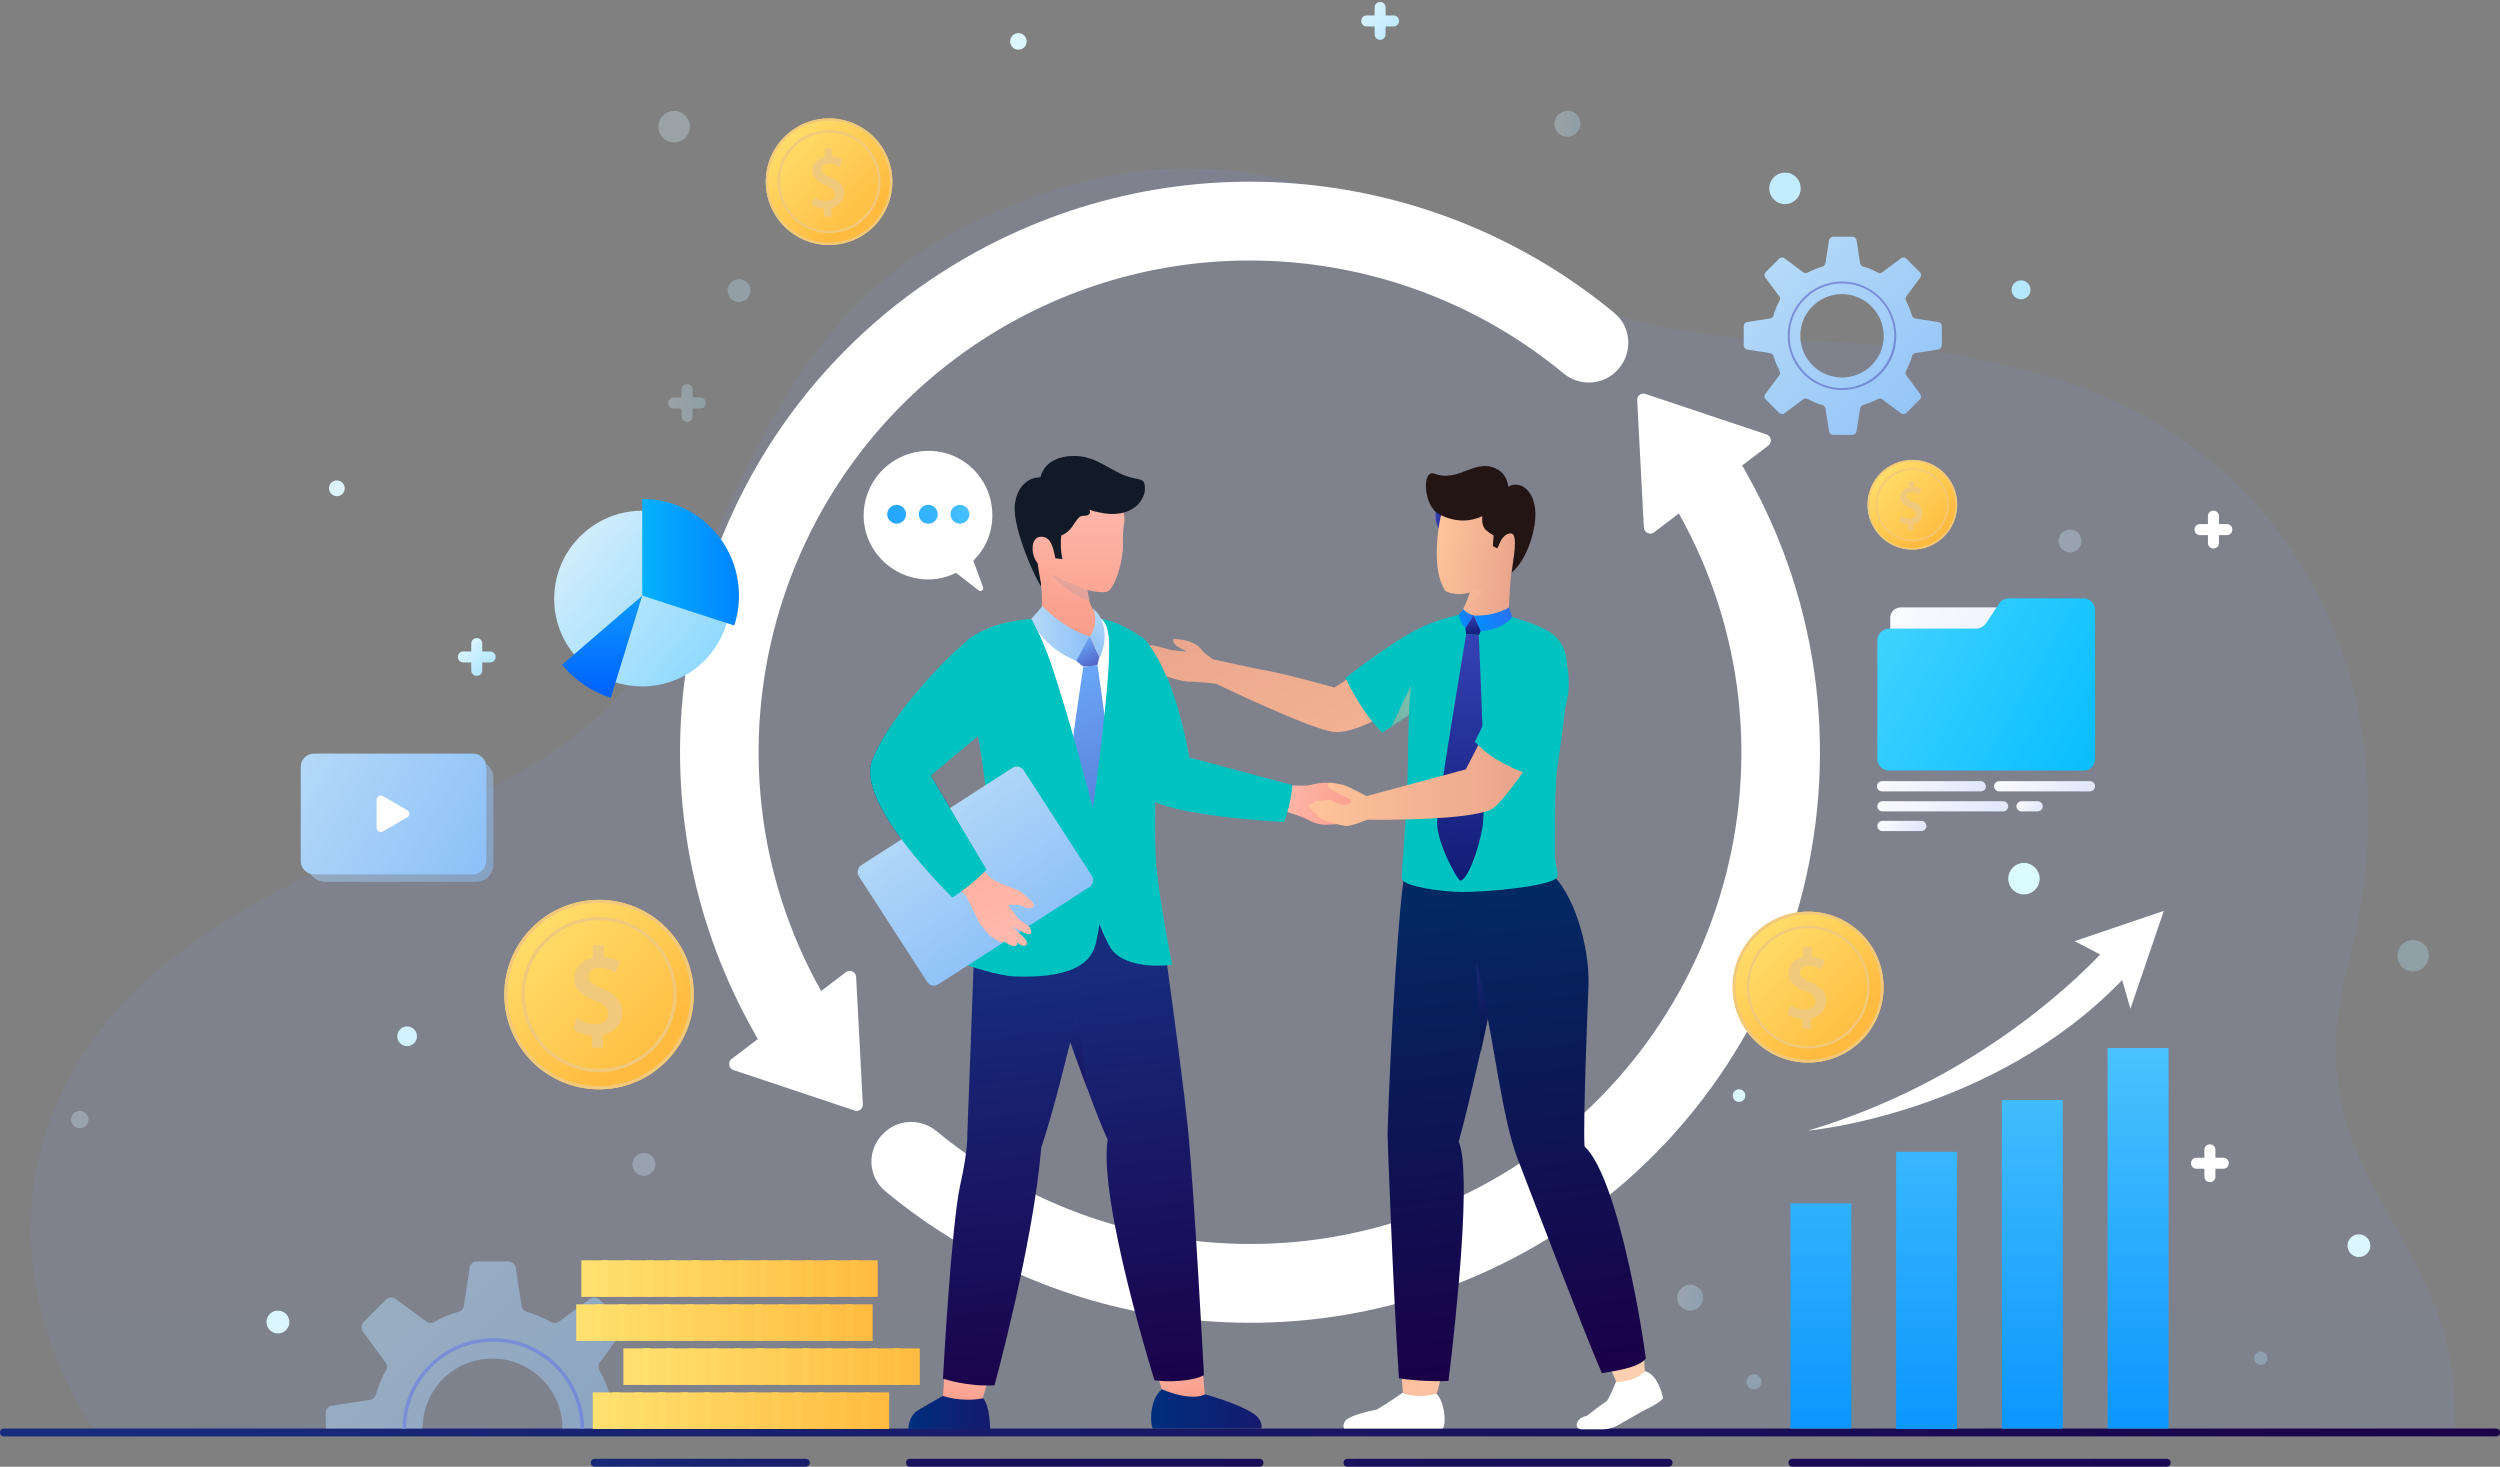 <svg xmlns="http://www.w3.org/2000/svg" width="646" height="379" fill="none">
  <rect width="100%" height="100%" fill="#808080" stroke="none"/>
  <path fill="url(#a)" d="M24.17 369.14s-31.285-42.356-6.907-89.384c27.627-53.223 100.76-61.959 136.716-93.954 35.957-31.995 35.957-100.049 98.932-128.997 46.621-21.432 81.054-16.759 136.513 12.697 55.458 29.456 77.499 9.751 139.56 27.73 67.241 19.501 95.681 84.913 77.703 152.053-15.134 56.575 29.659 68.053 27.628 119.855H24.17Z" opacity=".15"/>
  <path fill="url(#b)" d="M644.984 371.172H1.016c-.61 0-1.016-.406-1.016-1.016 0-.609.406-1.015 1.016-1.015h643.968c.61 0 1.016.406 1.016 1.015 0 .61-.406 1.016-1.016 1.016Z"/>
  <path fill="url(#c)" d="M208.224 378.992H153.68c-.61 0-1.016-.406-1.016-1.015 0-.61.406-1.016 1.016-1.016h54.544c.61 0 1.016.406 1.016 1.016 0 .609-.508 1.015-1.016 1.015Z"/>
  <path fill="url(#d)" d="M431.164 378.992H348.18c-.61 0-1.016-.406-1.016-1.015 0-.61.406-1.016 1.016-1.016h82.984c.61 0 1.016.406 1.016 1.016 0 .609-.406 1.015-1.016 1.015Z"/>
  <path fill="url(#e)" d="M325.446 378.992h-90.297c-.61 0-1.016-.406-1.016-1.015 0-.61.406-1.016 1.016-1.016h90.297c.61 0 1.016.406 1.016 1.016 0 .609-.406 1.015-1.016 1.015Z"/>
  <path fill="url(#f)" d="M559.861 378.992h-96.697c-.609 0-1.016-.406-1.016-1.015 0-.61.407-1.016 1.016-1.016h96.697c.609 0 1.016.406 1.016 1.016 0 .609-.407 1.015-1.016 1.015Z"/>
  <path fill="#fff" d="m417.461 96.108-.203.203c-3.758 3.352-9.345 3.352-13.204.203-39.512-32.706-96.596-39.41-143.827-12.595-60.639 34.535-82.07 111.425-48.044 172.166l6.399-4.876c1.016-.813 2.54-.102 2.641 1.219l1.727 32.909c.102 1.118-1.016 2.032-2.133 1.625l-31.284-10.461c-1.219-.407-1.524-2.032-.508-2.845l6.805-5.18c-.304-.508-.609-.914-.812-1.422-40.223-70.694-15.541-160.586 55.153-200.808 54.85-31.183 121.278-23.362 167.087 14.728 4.571 3.86 4.672 10.97.203 15.134Zm-21.634 226.404c-54.849 31.183-121.277 23.362-167.086-14.728-4.673-3.86-4.774-11.071-.204-15.134l.204-.203c3.758-3.352 9.344-3.352 13.204-.203 39.512 32.706 96.595 39.41 143.826 12.595 60.639-34.535 82.071-111.425 48.044-172.165l-6.399 4.875c-1.016.813-2.539.102-2.641-1.219l-1.727-32.909c-.101-1.118 1.016-2.032 2.133-1.625l31.285 10.461c1.219.407 1.523 2.032.508 2.844l-6.806 5.181c.305.508.61.914.813 1.422 40.222 70.592 15.54 160.586-55.154 200.808Z"/>
  <path fill="#fff" d="M242.055 116.634c7.415.914 13.306 6.907 14.221 14.321.711 5.485-1.219 10.462-4.774 13.916l2.539 6.907c.203.609-.508 1.219-1.117.812l-5.891-4.57c-3.048 1.523-6.501 2.133-10.259 1.422-7.11-1.321-12.697-7.212-13.509-14.424-1.118-10.766 8.024-19.705 18.79-18.384Z"/>
  <path fill="url(#g)" d="M245.609 132.883c0 1.32 1.118 2.438 2.438 2.438 1.321 0 2.438-1.118 2.438-2.438s-1.117-2.438-2.438-2.438c-1.32 0-2.438 1.118-2.438 2.438Z"/>
  <path fill="url(#h)" d="M239.821 135.325a2.443 2.443 0 0 0 2.296-1.494 2.431 2.431 0 0 0-.541-2.685 2.439 2.439 0 1 0-1.755 4.179Z"/>
  <path fill="url(#i)" d="M229.258 132.883c0 1.32 1.117 2.438 2.438 2.438 1.32 0 2.437-1.118 2.437-2.438s-1.117-2.438-2.437-2.438c-1.321 0-2.438 1.118-2.438 2.438Z"/>
  <path fill="url(#j)" d="M123.02 227.851H84.016c-2.438 0-4.47-1.93-4.47-4.47v-22.345c0-2.438 1.93-4.47 4.47-4.47h39.004c2.438 0 4.469 2.032 4.469 4.47v22.345c0 2.438-1.93 4.47-4.469 4.47Z" opacity=".5"/>
  <path fill="url(#k)" d="M122.207 225.921H81.172a3.424 3.424 0 0 1-3.453-3.453v-24.276a3.428 3.428 0 0 1 3.453-3.454h41.035a3.425 3.425 0 0 1 3.199 2.128c.172.421.259.872.255 1.326v24.276c-.102 1.929-1.625 3.453-3.454 3.453Z"/>
  <path fill="#fff" d="m98.945 205.705 6.298 3.657a1.052 1.052 0 0 1 0 1.828l-6.298 3.657c-.71.406-1.625-.102-1.625-.914v-7.313c.102-.813.914-1.321 1.625-.915Z"/>
  <path fill="url(#l)" d="M501.771 89.206V84.33c0-.507-.407-1.015-.915-1.117l-5.891-.914c-.406-.102-.812-.406-.914-.813a24.234 24.234 0 0 0-1.523-3.758c-.204-.406-.204-.812.101-1.22l3.555-4.773a1.086 1.086 0 0 0-.101-1.422l-3.454-3.453a1.09 1.09 0 0 0-1.422-.102l-4.774 3.555c-.305.305-.812.305-1.219.102-1.219-.61-2.437-1.22-3.758-1.524-.406-.101-.711-.507-.812-.914l-.915-5.891c-.101-.508-.507-.914-1.117-.914h-4.875c-.508 0-1.016.406-1.118.914l-.914 5.89c-.101.408-.406.814-.812.915a24.39 24.39 0 0 0-3.759 1.524c-.406.203-.812.203-1.218-.102l-4.774-3.555a1.09 1.09 0 0 0-1.422.102l-3.454 3.453a1.091 1.091 0 0 0-.101 1.422l3.555 4.774c.304.305.304.813.101 1.219-.609 1.219-1.219 2.438-1.523 3.758-.102.407-.508.71-.915.813l-5.891.914c-.508.102-.914.508-.914 1.117v4.876c0 .508.406 1.016.914 1.117l5.891.914c.407.102.813.407.915.813.406 1.32.914 2.539 1.523 3.758.203.406.203.813-.101 1.219l-3.555 4.774a1.092 1.092 0 0 0 .101 1.422l3.454 3.453c.185.185.431.298.692.317.261.018.521-.058.73-.215l4.774-3.555c.304-.305.812-.305 1.218-.102 1.219.61 2.438 1.219 3.759 1.524.406.101.711.508.812.914l.914 5.891c.102.508.508.914 1.118.914h4.875c.508 0 1.016-.406 1.117-.914l.915-5.891c.101-.406.406-.813.812-.914a24.239 24.239 0 0 0 3.758-1.524c.407-.203.813-.203 1.219.102l4.774 3.555c.21.157.469.233.73.215.261-.019.507-.132.692-.317l3.454-3.453a1.09 1.09 0 0 0 .101-1.422l-3.555-4.774c-.305-.305-.305-.813-.101-1.22.609-1.218 1.218-2.437 1.523-3.757.102-.406.508-.711.914-.813l5.891-.914c.508-.101.915-.61.915-1.117Zm-25.8 8.329c-5.993 0-10.766-4.876-10.766-10.767 0-5.993 4.875-10.767 10.766-10.767s10.767 4.876 10.767 10.767c.101 5.89-4.774 10.767-10.767 10.767Z"/>
  <path fill="url(#m)" d="M475.97 100.784c-7.719 0-14.017-6.298-14.017-14.017 0-7.72 6.298-14.017 14.017-14.017 7.72 0 14.017 6.297 14.017 14.017.102 7.719-6.196 14.017-14.017 14.017Zm0-27.526c-7.415 0-13.509 6.094-13.509 13.509s6.094 13.509 13.509 13.509 13.509-6.094 13.509-13.509a13.455 13.455 0 0 0-1.009-5.18 13.45 13.45 0 0 0-7.319-7.32 13.439 13.439 0 0 0-5.181-1.009Z"/>
  <path fill="url(#n)" d="m168.907 363.246-9.853-1.524a1.856 1.856 0 0 1-1.523-1.32 26.609 26.609 0 0 0-2.641-6.298c-.305-.609-.305-1.422.101-2.031l5.891-8.024c.508-.711.407-1.727-.203-2.438l-5.789-5.79c-.61-.609-1.625-.711-2.438-.203l-8.024 5.891c-.61.407-1.321.508-2.032.102-1.93-1.117-4.063-1.93-6.297-2.641a1.856 1.856 0 0 1-1.321-1.524l-1.523-9.852c-.102-.914-.914-1.625-1.829-1.625h-8.227c-.914 0-1.727.609-1.828 1.625l-1.524 9.852a1.855 1.855 0 0 1-1.32 1.524 26.626 26.626 0 0 0-6.298 2.641c-.609.305-1.422.305-2.031-.102l-8.024-5.891c-.711-.508-1.727-.508-2.438.203l-5.79 5.79c-.609.609-.71 1.625-.203 2.438l5.891 8.024c.407.609.508 1.32.102 2.031-1.117 1.93-1.93 4.063-2.64 6.298a1.858 1.858 0 0 1-1.525 1.32l-9.852 1.524c-.914.101-1.524.914-1.524 1.828v4.063h24.987c0-9.954 8.024-18.08 18.08-18.08 9.954 0 18.08 8.126 18.08 18.08h24.987v-4.063c.101-.914-.508-1.727-1.422-1.828Z" opacity=".5"/>
  <path fill="url(#o)" d="M127.463 345.777c-12.899 0-23.463 10.462-23.463 23.464h.914c0-12.392 10.056-22.55 22.549-22.55 12.392 0 22.549 10.056 22.549 22.55h.914c0-13.002-10.563-23.464-23.463-23.464Z"/>
  <path fill="url(#p)" d="m297.195 349.332 3.047 9.751 5.79 4.368 5.282-3.048-.914-11.579"/>
  <path fill="url(#q)" d="m244.164 353.09-.609 9.344s6.602 2.133 9.548 1.524l2.64-8.634-11.579-2.234Z"/>
  <path fill="url(#r)" d="M311.106 355.325s-1.422.914-4.672 1.32c-5.079.61-8.126 0-8.126 0s-14.525-46.52-12.087-62.162c-1.321-2.844-3.149-7.415-5.18-13.001-1.93-5.18-4.063-10.97-6.095-16.759-4.977-14.119-9.446-27.527-9.446-27.527l32.808-11.274s7.008 49.059 8.634 65.514c1.625 15.947 4.164 63.889 4.164 63.889Z"/>
  <path fill="url(#s)" d="M280.946 281.479c-1.93-5.181-4.063-10.969-6.094-16.759l3.148-5.282 2.946 22.041Z" opacity=".4"/>
  <path fill="url(#t)" d="m283.684 238.617-31.691-.711s-1.727 48.247-2.031 54.748c0 0 .304 4.063-1.829 13.509-2.336 10.462-4.469 50.075-4.469 50.075s6.196 2.133 13.306 1.727c0 0 10.056-36.566 12.087-61.452 5.485-15.946 14.627-57.896 14.627-57.896Z"/>
  <path fill="url(#u)" d="M346.756 208.959c-.102.305-.508.61-.711.915-.203.406-.102 1.015-.406 1.422-.204.304 2.133 1.015 1.929 1.32-.304.406-3.25.406-3.758.406-2.133.305-3.961-.203-5.688-1.117-1.117-.609-4.469-1.93-5.993-2.133-5.789-.813-27.627-2.438-31.589-4.063-8.633-3.656-14.626-19.603-14.626-19.603l18.182-1.422s1.828 10.969 2.539 12.087c.711 1.015 21.33 5.586 27.932 6.196 1.117.101 3.251.101 4.368-.203 1.117-.305 3.555-.813 4.977-.305 1.422.508 6.704 3.453 6.805 3.86-.203 0-.203 2.539-3.961 2.64Z"/>
  <path fill="#00C2C1" d="M331.825 212.412s1.727-4.469 2.133-9.548l-26.612-7.11s-2.946-17.572-8.837-26.815c-1.32-2.031-2.539-3.758-3.352-4.266-8.024-4.266-10.157 23.971-10.157 23.971s4.774 10.869 11.579 17.369c5.079 4.876 35.246 6.399 35.246 6.399Z"/>
  <path fill="#fff" d="M299.528 237.602s-1.422.406-36.058-.102c.508-1.93-10.462-46.926-10.462-50.278.101-2.641-3.149-17.572-2.032-19.807 1.625-3.25 8.532-5.586 15.439-7.415 5.282-1.422 11.173-2.641 11.173-2.641l8.939 3.251s7.008 3.961 8.227 5.281c1.117 4.876 1.93 44.286 2.235 53.021.203 2.438 2.539 18.69 2.539 18.69Z"/>
  <path fill="url(#v)" d="M279.212 168.33c-7.211-1.422-12.798-8.328-12.798-8.328l1.828-.915s.813-.812.915-2.031c.609-6.399-1.93-12.9-1.93-12.9 4.469 3.149 10.36 5.079 13.306 6.095.101.507.304 2.945.914 4.977.406 1.219.812 2.336 1.523 2.844.305.101 3.555 11.68-3.758 10.258Z"/>
  <path fill="#E3A39A" d="M281.548 155.126c-5.079-1.118-9.751-6.603-9.751-6.603l8.837 1.727c.101.508.406 2.844.914 4.876Z"/>
  <path fill="url(#w)" d="M285.71 152.992c-1.524.102-3.251-.101-5.384-.711 0 0-2.031-.812-4.774-2.031-2.336-1.117-5.688-2.539-7.719-4.672l-1.625-3.86c-1.625-5.79.812-12.697 2.438-14.83 5.383-7.11 19.4-5.078 21.736 5.79.203.812.203 1.727.102 2.539-.204 1.219-.407 3.251-.305 5.688.101 3.657-2.133 11.986-4.469 12.087Z"/>
  <path fill="#111A26" d="M283.88 132.374c-1.016-.203-1.422-.305-2.539-.711.508.203.711 1.726-1.422 1.625-2.032-.102-2.235 3.758-5.688 5.079-.203 1.726-.203 3.859.304 6.094l-1.828-.203c-.203-1.016-.609-3.251-1.422-4.368-.101-.203-1.016-1.523-2.844-1.117-.711.203-1.625.914-1.625 2.945 0 1.626.609 2.946 1.32 3.86.305 2.539.914 5.079.914 5.891-.609-.101-7.617-14.728-6.805-21.228.711-5.079 3.86-6.907 6.602-6.907 1.422-5.688 8.228-5.993 11.681-5.18 3.25.812 5.18 2.336 8.837 4.164 4.266 2.032 5.993.914 6.399 2.844.813 3.86-3.25 9.243-11.884 7.212Z"/>
  <path fill="url(#x)" d="M325.935 369.142h-28.034c-.813-1.422-.813-7.618 2.336-10.158 0 0 7.11 3.251 11.173 1.321 0 0 7.922 2.133 12.188 4.774 2.133 1.32 2.54 2.844 2.337 4.063Z"/>
  <path fill="url(#y)" d="M243.657 360.707s-3.86 2.133-6.399 3.657c-2.539 1.523-2.539 4.875-2.539 4.875h21.127s0-5.993-1.829-7.923c-5.586 1.118-10.36-.609-10.36-.609Z"/>
  <path fill="url(#z)" d="M279.929 172.293s-6.094 39.715-5.586 47.333c.507 7.618 7.922 18.994 9.344 18.994 1.727 0 5.79-12.595 5.891-18.283.204-5.688-5.992-48.45-5.992-48.45l-3.657.406Z"/>
  <path fill="url(#A)" d="M269.36 156.648s5.485 5.892 12.29 7.821l-3.454 6.298s-8.328-2.743-11.68-10.868l2.844-3.251Z"/>
  <path fill="url(#B)" d="M282.359 157.059s1.829 3.25-.711 7.516l2.54 5.282s3.047-5.993-.305-11.072c-.203-.304-.406-.507-.711-.812l-.813-.914Z"/>
  <path fill="url(#C)" d="m281.547 164.469-3.453 6.297 1.726 1.422s2.946 0 3.759-.406l.508-2.031-2.54-5.282Z"/>
  <path fill="#00C2C1" d="M285.308 160.102s1.219.609 1.422 6.5c.305 11.579-4.266 42.457-4.266 42.457s-8.329-32.198-12.9-42.863c-1.828-4.266-3.047-6.196-3.047-6.196s-9.243.102-16.048 4.977c-.711.508-1.117 1.828-1.422 2.743l3.453 21.33s4.876 24.377 2.336 40.324c-.812 5.079-5.281 19.908-5.281 19.908s8.024 2.844 12.798 3.047c16.048.508 19.095-4.367 20.314-7.008.813-2.032 1.422-6.501 1.422-6.501s2.032 5.079 3.149 6.501c4.368 5.688 15.642 3.961 15.642 3.961s-3.149-15.744-4.063-25.291c-.914-9.548.305-38.496.305-38.496s-1.016-13.306-3.961-20.62c-1.93-1.726-7.212-4.469-9.853-4.773Z"/>
  <path fill="url(#D)" d="M225.273 196.772c-3.962 11.173 20.822 35.144 20.822 35.144s4.672-2.844 8.837-7.211l-14.424-24.276 12.088-11.376-3.454-21.33c-7.516 6.094-20.314 18.994-23.869 29.049Z"/>
  <path fill="url(#E)" d="m239.6 253.752-17.674-27.323c-.609-.914-.304-2.234.61-2.844l39.105-25.19c.914-.609 2.235-.304 2.844.61l17.674 27.323c.609.914.305 2.234-.61 2.844l-39.105 25.19c-1.016.609-2.235.304-2.844-.61Z"/>
  <path fill="url(#F)" d="M263.779 233.947c2.234 1.32 3.859.609 3.351-.305-.507-.914-2.844-2.945-3.656-3.352-.914-.508-3.148-1.32-4.164-1.727-.406-.101-1.015-.406-1.625-.711-1.422-.609-2.642-1.726-3.454-3.047-3.251-5.586-12.189-21.025-13.814-24.479 3.25-3.351 6.095-6.094 9.549-9.547.609-.61-10.768-12.799-10.768-12.799s-14.83 15.947-14.119 20.823c1.727 11.884 24.581 32.706 24.581 32.706.406 1.016 3.556 7.212 3.556 7.212s1.524 1.93 2.133 2.641c.508.609 2.945 2.133 3.554 2.133.305 0 .508-.102.508-.305 1.016.711 2.031 1.32 2.539 1.32.61 0 1.016-.304.813-.914.711.406 1.32.813 1.727.813 1.015.101 1.32-.914 0-2.235-1.321-1.32-3.454-3.25-3.454-3.25.203.203.406.305.508.406.711.508 3.25 1.93 4.164 2.032 1.016.203.915-.61.508-1.524-.406-.813-1.726-1.219-2.742-2.235-1.118-1.015-2.844-3.656-2.844-3.656s1.422-.305 3.149 0Z"/>
  <path fill="#00C2C1" d="M225.273 196.771c-3.962 11.173 20.822 35.144 20.822 35.144s4.672-2.844 8.837-7.212l-14.424-24.276 13.814-11.579-4.063-23.565c-7.516 6.095-21.431 21.432-24.986 31.488Zm64.801-21.027s2.844 3.25 2.641 4.063c-.305 1.625-10.36 34.331-10.36 34.331s-2.336-5.586-5.891-11.071c-3.454-5.485-12.595-20.518-12.291-21.534.305-1.117 4.368-5.281 4.368-5.281s-5.383-1.829-5.282-3.352c.102-1.422 1.625-12.697 1.625-12.697.915-.203 1.524-.203 1.524-.203s1.219 1.93 3.047 6.196c4.571 10.767 12.9 42.863 12.9 42.863s4.469-30.979 4.266-42.457c-.102-5.789-2.032-6.602-2.032-6.602.508.102 1.626.203 2.337.609 1.726 2.54 6.195 10.767 6.094 11.783-.102.914-2.946 3.352-2.946 3.352Z"/>
  <path fill="url(#G)" d="M359.459 183.766s-8.837 5.688-14.525 5.384c-2.234-.102-8.125-2.336-14.22-4.977-6.196-2.641-12.696-5.688-16.556-7.517 0 0-4.571-.508-6.704-.508-2.031 0-4.875-1.015-6.094-1.422-.914-2.133-1.829-4.062-2.946-5.789-.406-.711-.914-1.422-1.32-2.032.101-.203.508-.203 1.015-.101 1.219.203 4.267 1.117 4.267 1.117l1.523.203c1.524.203 2.844.203 2.844.203s-2.336-1.015-3.047-1.726c-.711-.711-.711-1.727 0-1.524.711.203 2.336.102 4.469 1.016 2.032.914 2.133 1.828 3.25 2.742a29.233 29.233 0 0 0 2.032 1.524c2.844.609 9.446 2.133 14.525 3.047 6.5 1.32 16.861 4.266 16.861 4.266l7.415-4.875 7.211 10.969Z"/>
  <path fill="#fff" d="M372.665 369.138c-.102 0-.102 0 0 0h-25.19c-.203-.102-.203-.204-.203-.204s-.406-.507.305-1.726c.812-1.219 5.281-2.438 8.125-2.946 3.149-1.828 6.704-4.367 6.704-4.367 3.149 1.218 8.735.203 8.735.203 2.336 2.234 2.641 8.633 1.524 9.04Zm57.079-7.821c-.812.914-2.437 1.93-4.164 2.743-.914.406-4.165 2.336-7.415 4.164a8.535 8.535 0 0 1-4.164 1.117h-5.282c-1.016 0-1.321-.711-1.321-1.117.102-1.117 1.016-2.031 2.54-2.336.406-.102 1.93-1.625 5.281-3.86 1.016-1.523 2.337-4.977 2.337-4.977 4.774-.609 7.516-2.742 7.516-2.742 2.946.812 4.266 4.977 4.672 7.008Z"/>
  <path fill="url(#H)" d="M362.211 355.934c.102 1.422.203 2.742.305 3.961 2.437 1.117 5.992 1.016 8.735.203.203-.508.508-1.727.914-3.453-4.875.203-8.126-.204-9.954-.711Z"/>
  <path fill="#00C2C1" d="m375.503 159.289-6.298 21.737c-1.016.711-2.031 1.523-3.149 2.336-2.336 1.625-4.672 3.25-6.399 4.367-1.523.914-2.437 1.625-2.437 1.625-5.688-5.586-9.548-14.22-9.548-14.22s9.954-7.719 16.455-11.376c6.297-3.656 11.376-4.469 11.376-4.469Z"/>
  <path fill="url(#I)" d="m366.266 178.082-.304 5.282c-2.337 1.625-4.673 3.25-6.4 4.368l5.079-10.666 1.625 1.016Z" opacity=".5"/>
  <path fill="url(#J)" d="M381.698 225.716c-4.063-5.891-14.627-2.945-18.182-1.726-1.625.609-4.368 46.723-4.977 69.069 0 1.016 1.422 40.324 2.946 63.076 1.828.407 7.922.914 12.798.711 2.133-17.267 5.993-54.341 2.641-61.857 1.015-3.352 3.555-13.916 5.586-22.956.719-3.14 1.396-6.288 2.032-9.446.507-2.336.812-3.961.914-4.571.203-1.32.406-2.945.508-4.875.609-8.227 0-21.229-4.266-27.425Z"/>
  <path fill="url(#K)" d="M425.071 354.309a25.891 25.891 0 0 1-.203-3.149c-4.164 2.539-8.532 2.844-8.532 2.844.813 1.93 1.32 3.047 1.32 3.149-.101-.102 4.774.101 7.415-2.844Z"/>
  <path fill="url(#L)" d="M425.286 350.957c-1.625-11.985-7.72-47.028-15.845-54.747-.407-7.11.914-38.496 1.015-41.34.407-10.665-4.062-24.377-9.649-29.151l-24.479.508 7.009 31.792c2.437 9.852 4.977 31.69 8.836 41.441.305.813 17.166 44.895 21.737 55.357 0 0 3.758-.508 7.11-1.422 3.758-1.117 4.266-2.438 4.266-2.438Z"/>
  <path fill="#00C2C1" d="M368.403 162.944c1.117-1.625 5.485-3.352 8.939-4.165 2.945-.508 7.211-.914 12.493.407 6.094 1.625 10.97 3.859 12.392 5.586 2.641 3.149 4.469 5.18.304 32.605-.914 5.891-.711 19.806-.711 23.26 0 3.453 1.219 5.18.407 6.196-1.93 2.234-17.877 3.656-24.276 3.656-5.587 0-15.134-1.523-15.642-3.25-.406-1.422 1.422-15.947 1.523-32.097.102-27.526 3.555-30.979 4.571-32.198Z"/>
  <path fill="url(#M)" d="M378.862 163.859s-7.314 43.473-7.517 48.654c-.101 5.18 5.282 15.032 5.993 15.032 1.727 0 4.774-7.618 5.79-14.22 1.015-6.602-1.016-49.161-1.016-49.161l-3.25-.305Z"/>
  <path fill="url(#N)" d="M389.829 159.186s-5.992 4.57-12.493-.407c0 0 .813-1.523.914-1.828.406-.609 1.016-2.031 1.524-3.86 0-.101.101-.304.101-.406l.305-1.828a16.73 16.73 0 0 0-.102-3.86l.61-.508 10.36-8.126 1.219-.914s-.305 1.93-.813 4.876c-.304 1.625-.609 3.555-.914 5.586-.508 4.063-.711 11.275-.711 11.275Z"/>
  <path fill="url(#O)" d="M387.595 148.013c-1.524 2.133-4.876 6.501-9.243 8.837.406-.61 1.015-2.032 1.523-3.86-.711.203-1.32.305-1.93.406 0-.508.102-1.015 0-1.523l.711-.407 1.524-.711 8.227-3.961c0-.101-.304.406-.812 1.219Z" opacity=".5"/>
  <path fill="url(#P)" d="M371.239 131.152s-1.422 4.165 1.829 6.907l1.117-6.704-2.946-.203Z"/>
  <path fill="url(#Q)" d="M389.221 145.983c-.508.711-1.117 1.422-1.727 2.133-1.015 1.117-2.133 2.031-3.351 2.946-1.626 1.117-3.048 1.726-4.368 2.031-.711.203-1.321.305-1.93.406-2.742.203-4.368-.812-4.368-.812-2.539-3.86-2.437-10.056-1.929-14.728.203-1.93.507-3.555.812-4.774.203-1.016.406-1.727.406-1.727v-.101c1.118-6.095 9.244-6.298 14.83-2.844l.914.609c1.524 1.117 2.844 2.539 3.657 4.266 1.32 2.844.508 6.094-.813 8.938-.101.102-.101.305-.203.407-.508 1.117-1.219 2.234-1.93 3.25Z"/>
  <path fill="#241515" d="M389.725 125.766c-.204-2.336-1.524-3.86-2.946-4.571-5.587-2.945-9.751 3.555-16.048 1.219-3.352-1.32-3.048 8.228 1.117 10.462 4.469 2.336 8.329 1.829 11.173.508-.102 1.016 0 2.235.508 3.047.406.711 1.726 1.524 2.437 1.93-.101 1.016-.203 2.032-.203 2.743l1.118.609c.203-.406.507-.914.711-1.524 0 0 1.015-2.539 2.945-2.336 1.828.203.406 7.11.102 10.056 0 0 4.266-3.047 5.891-12.189 1.32-8.227-3.352-11.985-6.805-9.954Z"/>
  <path fill="url(#R)" d="M397.25 194.027s-9.04 14.118-12.291 15.337c-6.5 2.438-24.783 2.54-31.487 2.438-1.219.305-3.961 1.625-5.485 1.625-.609 0-1.422-.203-2.235-.406-.812-.203-1.625-.406-2.133-.61-1.218-.203-2.844-1.218-3.047-1.422-.203-.203-.406-.711-.406-.711s-.508-.304-.813-.406c-.304-.203-.203-.609-.203-.609-1.117-.305-1.117-.914-.914-1.219.203-.305 1.117-.406 1.117-.406s.102-.407.61-.61c.406-.101 3.86-.305 3.86-.305.609.305 2.539 1.321 3.656 1.219 1.422-.101 1.93-.711 1.422-1.219-.406-.406-1.422-.914-1.727-1.015h-.101s-2.438-1.219-3.454-2.032c-.914-.812-.507-1.32-.203-1.422.305-.101 3.251.407 3.86.61 1.219.406 5.891 2.844 5.891 2.844l25.596-6.907 4.876-9.446 13.611 4.672Z"/>
  <path fill="#00C2C1" d="M395.72 199.921s-2.438.305-9.446-3.961c-2.539-1.524-5.18-4.266-5.18-4.266 2.437-4.977 4.266-8.735 10.462-21.229 2.742-5.484 8.938-5.586 8.938-5.586s4.876 1.828 4.876 11.681c.101 7.719-5.282 15.947-9.65 23.361Z"/>
  <path fill="url(#S)" d="M384.649 262.689c-.508 2.539-1.321 5.891-2.032 9.446l-1.219-23.869 3.251 14.423Z" opacity=".5"/>
  <path fill="url(#T)" d="M389.931 156.953s-3.149 2.235-9.142 2.133l1.828 4.063s5.384-.305 8.126-3.657l-.812-2.539Z"/>
  <path fill="url(#U)" d="M378.149 157.359s.711 1.321 2.742 1.626l-2.133 3.351s-1.32-.914-1.828-3.453l1.219-1.524Z"/>
  <path fill="url(#V)" d="m380.781 158.984-2.133 3.352.204 1.524 3.351.203.407-1.016-1.829-4.063Z"/>
  <path fill="url(#W)" d="M478.384 310.941h-15.743v58.201h15.743v-58.201Z"/>
  <path fill="url(#X)" d="M505.705 297.637h-15.744v71.608h15.744v-71.608Z"/>
  <path fill="url(#Y)" d="M533.025 284.23h-15.744v84.914h15.744V284.23Z"/>
  <path fill="url(#Z)" d="M560.353 270.82h-15.744v98.322h15.744V270.82Z"/>
  <path fill="#fff" d="m559.134 235.371-23.057 7.821 6.602 3.454c-8.126 8.532-34.433 33.315-75.468 45.504 0 0 47.637-4.165 81.156-38.902l2.133 7.415 8.634-25.292Z"/>
  <path fill="url(#aa)" d="M535.262 188.444H491.18a2.73 2.73 0 0 1-2.537-1.691 2.722 2.722 0 0 1-.205-1.051v-26.003a2.726 2.726 0 0 1 2.742-2.742h44.082a2.729 2.729 0 0 1 2.743 2.742v26.003c-.102 1.524-1.321 2.742-2.743 2.742Z"/>
  <path fill="url(#ab)" d="m516.581 155.938-3.352 5.078c-.609.813-1.523 1.422-2.539 1.422h-22.549c-1.727 0-3.047 1.422-3.047 3.047v30.574c0 1.726 1.422 3.047 3.047 3.047h50.177c1.726 0 3.047-1.321 3.047-3.047v-38.395c0-1.726-1.321-3.047-3.047-3.047H519.12c-1.015 0-2.031.508-2.539 1.321Z"/>
  <path fill="url(#ac)" d="M511.807 204.492h-25.494a1.348 1.348 0 0 1-1.321-1.32c0-.711.61-1.32 1.321-1.32h25.494c.711 0 1.321.609 1.321 1.32.101.711-.508 1.32-1.321 1.32Z"/>
  <path fill="url(#ad)" d="M517.597 209.672h-31.183c-.711 0-1.32-.609-1.32-1.32 0-.711.609-1.321 1.32-1.321h31.183c.711 0 1.32.61 1.32 1.321s-.609 1.32-1.32 1.32Z"/>
  <path fill="url(#ae)" d="M526.532 209.672h-4.165c-.711 0-1.32-.609-1.32-1.32 0-.711.609-1.321 1.32-1.321h4.165c.711 0 1.32.61 1.32 1.321s-.609 1.32-1.32 1.32Z"/>
  <path fill="url(#af)" d="M496.47 214.75h-10.056c-.711 0-1.32-.609-1.32-1.32 0-.711.609-1.321 1.32-1.321h10.056c.711 0 1.32.61 1.32 1.321s-.609 1.32-1.32 1.32Z"/>
  <path fill="url(#ag)" d="M540.041 204.492h-23.463c-.711 0-1.32-.609-1.32-1.32 0-.711.609-1.32 1.32-1.32h23.463c.711 0 1.321.609 1.321 1.32 0 .711-.61 1.32-1.321 1.32Z"/>
  <path fill="url(#ah)" d="M188.708 154.62c0 2.438-.407 4.774-1.118 7.009-2.945 9.141-11.477 15.743-21.635 15.743-2.437 0-4.672-.406-6.907-1.015-4.266-1.321-7.922-3.86-10.665-7.212-3.25-3.961-5.18-8.938-5.18-14.423 0-12.494 10.157-22.752 22.752-22.752 12.494-.102 22.753 10.055 22.753 22.65Z"/>
  <path fill="url(#ai)" d="M190.948 153.909c0 2.641-.407 5.281-1.219 7.719l-23.768-7.719v-24.987c13.814 0 24.987 11.173 24.987 24.987Z"/>
  <path fill="url(#aj)" d="m165.955 153.906-8.126 26.409c-4.977-1.625-9.344-4.571-12.595-8.532l20.721-17.877Z"/>
  <path fill="url(#ak)" d="M154.799 281.478c13.52 0 24.479-10.959 24.479-24.479 0-13.519-10.959-24.479-24.479-24.479-13.519 0-24.479 10.96-24.479 24.479 0 13.52 10.96 24.479 24.479 24.479Z"/>
  <path fill="#F0C97C" d="M154.799 281.478c13.52 0 24.479-10.959 24.479-24.479 0-13.519-10.959-24.479-24.479-24.479-13.519 0-24.479 10.96-24.479 24.479 0 13.52 10.96 24.479 24.479 24.479Z"/>
  <path fill="url(#al)" d="M154.799 280.669c13.071 0 23.667-10.596 23.667-23.667 0-13.07-10.596-23.666-23.667-23.666-13.07 0-23.666 10.596-23.666 23.666 0 13.071 10.596 23.667 23.666 23.667Z"/>
  <path fill="#F0C97C" d="M154.799 277.008c11.051 0 20.01-8.959 20.01-20.01 0-11.051-8.959-20.01-20.01-20.01-11.051 0-20.01 8.959-20.01 20.01 0 11.051 8.959 20.01 20.01 20.01Z"/>
  <path fill="url(#am)" d="M154.799 276.195c10.602 0 19.197-8.595 19.197-19.197 0-10.602-8.595-19.197-19.197-19.197-10.603 0-19.197 8.595-19.197 19.197 0 10.602 8.594 19.197 19.197 19.197Z"/>
  <path fill="#F0C97C" d="M155.712 255.478c-2.844-1.118-3.657-1.829-3.657-3.149 0-1.016.711-2.235 2.844-2.235 1.93 0 3.149.711 3.758 1.016l.407.305 1.117-2.844-.305-.203a9.06 9.06 0 0 0-3.86-1.118v-3.047h-2.844v3.25c-2.844.61-4.774 2.743-4.774 5.384 0 3.25 2.641 4.672 5.485 5.789 2.337.915 3.251 1.93 3.251 3.352 0 1.524-1.321 2.641-3.251 2.641-1.523 0-3.047-.508-4.266-1.32l-.508-.305-1.015 2.946.304.203c1.118.812 2.844 1.32 4.571 1.422v3.149h2.844v-3.352c2.946-.61 4.977-2.844 4.977-5.688s-1.523-4.673-5.078-6.196Z"/>
  <path fill="url(#an)" d="M494.15 142.022c6.395 0 11.579-5.184 11.579-11.579 0-6.396-5.184-11.58-11.579-11.58-6.395 0-11.58 5.184-11.58 11.58 0 6.395 5.185 11.579 11.58 11.579Z"/>
  <path fill="#F0C97C" d="M498.641 141.093c5.901-2.465 8.687-9.247 6.223-15.148-2.465-5.902-9.247-8.688-15.148-6.223-5.902 2.465-8.688 9.247-6.223 15.148 2.465 5.901 9.247 8.687 15.148 6.223Z"/>
  <path fill="url(#ao)" d="M494.15 141.615c6.17 0 11.172-5.002 11.172-11.173 0-6.17-5.002-11.172-11.172-11.172-6.171 0-11.173 5.002-11.173 11.172 0 6.171 5.002 11.173 11.173 11.173Z"/>
  <path fill="#F0C97C" d="M498.552 138.796c4.611-2.44 6.372-8.156 3.932-12.767a9.453 9.453 0 0 0-5.569-4.611 9.433 9.433 0 0 0-7.197.679 9.44 9.44 0 0 0-3.885 12.741 9.444 9.444 0 0 0 12.719 3.958Z"/>
  <path fill="url(#ap)" d="M494.149 139.478a9.043 9.043 0 0 0 6.393-2.647 9.043 9.043 0 0 0-6.393-15.433 9.041 9.041 0 0 0-6.392 15.433 9.04 9.04 0 0 0 6.392 2.647Z"/>
  <path fill="#F0C97C" d="M494.461 129.731c-1.32-.508-1.726-.914-1.726-1.524 0-.508.406-1.015 1.32-1.015s1.524.304 1.727.507l.203.102.508-1.32-.102-.102a3.507 3.507 0 0 0-1.828-.508v-1.422h-1.321v1.524c-1.32.304-2.234 1.32-2.234 2.539 0 1.524 1.219 2.235 2.539 2.743 1.117.406 1.524.914 1.524 1.523 0 .711-.61 1.219-1.524 1.219a3.656 3.656 0 0 1-2.031-.609l-.203-.102-.508 1.422.101.102c.508.406 1.321.609 2.133.711v1.523h1.321v-1.523c1.422-.305 2.336-1.321 2.336-2.641.203-1.625-.508-2.438-2.235-3.149Z"/>
  <path fill="url(#aq)" d="M214.228 63.308c9.032 0 16.353-7.322 16.353-16.353 0-9.032-7.321-16.353-16.353-16.353-9.031 0-16.353 7.32-16.353 16.353 0 9.03 7.322 16.353 16.353 16.353Z"/>
  <path fill="#F0C97C" d="M220.404 62.088c8.364-3.407 12.383-12.95 8.977-21.313-3.407-8.364-12.949-12.383-21.313-8.977-8.365 3.407-12.383 12.949-8.977 21.313 3.407 8.365 12.949 12.383 21.313 8.977Z"/>
  <path fill="url(#ar)" d="M214.228 62.698c8.695 0 15.744-7.048 15.744-15.743s-7.049-15.744-15.744-15.744-15.744 7.049-15.744 15.744 7.049 15.743 15.744 15.743Z"/>
  <path fill="#F0C97C" d="M219.387 59.203c6.78-2.835 9.978-10.63 7.142-17.41-2.835-6.78-10.629-9.977-17.409-7.142-6.78 2.835-9.978 10.629-7.143 17.409 2.835 6.78 10.63 9.978 17.41 7.143Z"/>
  <path fill="url(#as)" d="M214.228 59.65c7.012 0 12.696-5.684 12.696-12.696s-5.684-12.696-12.696-12.696-12.697 5.684-12.697 12.696 5.685 12.697 12.697 12.697Z"/>
  <path fill="#F0C97C" d="M214.743 45.938c-1.829-.812-2.438-1.22-2.438-2.133 0-.711.508-1.523 1.93-1.523 1.32 0 2.133.507 2.438.71l.304.204.711-1.93-.203-.102c-.711-.406-1.625-.711-2.539-.711v-2.031h-1.828v2.133c-1.93.406-3.149 1.828-3.149 3.555 0 2.133 1.727 3.149 3.656 3.86 1.524.609 2.133 1.219 2.133 2.234 0 1.016-.914 1.727-2.234 1.727a5.457 5.457 0 0 1-2.844-.813l-.305-.203-.711 1.93.203.102c.711.508 1.93.914 3.047.914v2.133h1.93v-2.235c1.93-.406 3.251-1.93 3.251-3.758.101-1.828-.915-3.047-3.352-4.063Z"/>
  <path fill="url(#at)" d="M467.228 274.574c10.771 0 19.502-8.731 19.502-19.502 0-10.77-8.731-19.502-19.502-19.502-10.77 0-19.501 8.732-19.501 19.502 0 10.771 8.731 19.502 19.501 19.502Z"/>
  <path fill="#F0C97C" d="M474.705 273.066c9.94-4.145 14.638-15.564 10.492-25.504-4.145-9.94-15.564-14.638-25.504-10.492-9.941 4.145-14.638 15.564-10.492 25.504 4.145 9.941 15.564 14.638 25.504 10.492Z"/>
  <path fill="url(#au)" d="M486.027 255.072c0 10.36-8.43 18.791-18.791 18.791-10.36 0-18.791-8.431-18.791-18.791 0-10.36 8.431-18.791 18.791-18.791 10.361 0 18.791 8.431 18.791 18.791Z"/>
  <path fill="#F0C97C" d="M473.143 269.779c8.12-3.263 12.058-12.49 8.796-20.61-3.263-8.12-12.49-12.058-20.61-8.796-8.12 3.263-12.058 12.49-8.796 20.61 3.263 8.12 12.49 12.058 20.61 8.796Z"/>
  <path fill="url(#av)" d="M467.228 270.312c8.415 0 15.236-6.822 15.236-15.236 0-8.415-6.821-15.236-15.236-15.236-8.414 0-15.236 6.821-15.236 15.236 0 8.414 6.822 15.236 15.236 15.236Z"/>
  <path fill="#F0C97C" d="M467.938 253.856c-2.235-.914-2.844-1.523-2.844-2.539 0-.813.609-1.828 2.235-1.828 1.523 0 2.539.609 2.945.812l.305.203.914-2.336-.305-.101c-.914-.508-1.929-.813-3.047-.914v-2.438h-2.234v2.539c-2.337.508-3.759 2.133-3.759 4.266 0 2.54 2.032 3.758 4.368 4.571 1.828.711 2.539 1.524 2.539 2.641 0 1.219-1.117 2.133-2.64 2.133a6.21 6.21 0 0 1-3.352-1.016l-.407-.203-.812 2.336.203.203c.914.61 2.234 1.016 3.656 1.118v2.539h2.235v-2.641c2.336-.508 3.961-2.336 3.961-4.469.102-2.235-1.117-3.657-3.961-4.876Z"/>
  <path fill="url(#aw)" d="M229.765 359.797H153.18v9.446h76.585v-9.446Z"/>
  <path fill="url(#ax)" d="M218.906 359.797h-1.828v9.446h1.828v-9.446Z"/>
  <path fill="url(#ay)" d="M224.797 359.797h-1.828v9.446h1.828v-9.446Z"/>
  <path fill="url(#az)" d="M160.094 359.797h-1.828v9.446h1.828v-9.446Z"/>
  <path fill="url(#aA)" d="M165.977 359.797h-1.829v9.446h1.829v-9.446Z"/>
  <path fill="url(#aB)" d="M171.875 359.797h-1.828v9.446h1.828v-9.446Z"/>
  <path fill="url(#aC)" d="M177.766 359.797h-1.828v9.446h1.828v-9.446Z"/>
  <path fill="url(#aD)" d="M183.664 359.797h-1.828v9.446h1.828v-9.446Z"/>
  <path fill="url(#aE)" d="M189.547 359.797h-1.828v9.446h1.828v-9.446Z"/>
  <path fill="url(#aF)" d="M195.336 359.797h-1.828v9.446h1.828v-9.446Z"/>
  <path fill="url(#aG)" d="M201.235 359.797h-1.829v9.446h1.829v-9.446Z"/>
  <path fill="url(#aH)" d="M207.125 359.797h-1.828v9.446h1.828v-9.446Z"/>
  <path fill="url(#aI)" d="M213.024 359.797h-1.829v9.446h1.829v-9.446Z"/>
  <path fill="url(#aJ)" d="M237.671 348.418h-76.585v9.446h76.585v-9.446Z"/>
  <path fill="url(#aK)" d="M226.813 348.418h-1.829v9.446h1.829v-9.446Z"/>
  <path fill="url(#aL)" d="M232.703 348.418h-1.828v9.446h1.828v-9.446Z"/>
  <path fill="url(#aM)" d="M168 348.418h-1.828v9.446H168v-9.446Z"/>
  <path fill="url(#aN)" d="M173.883 348.418h-1.828v9.446h1.828v-9.446Z"/>
  <path fill="url(#aO)" d="M179.781 348.418h-1.828v9.446h1.828v-9.446Z"/>
  <path fill="url(#aP)" d="M185.672 348.418h-1.828v9.446h1.828v-9.446Z"/>
  <path fill="url(#aQ)" d="M191.57 348.418h-1.828v9.446h1.828v-9.446Z"/>
  <path fill="url(#aR)" d="M197.352 348.418h-1.829v9.446h1.829v-9.446Z"/>
  <path fill="url(#aS)" d="M203.242 348.418h-1.828v9.446h1.828v-9.446Z"/>
  <path fill="url(#aT)" d="M209.141 348.418h-1.829v9.446h1.829v-9.446Z"/>
  <path fill="url(#aU)" d="M215.031 348.418h-1.828v9.446h1.828v-9.446Z"/>
  <path fill="url(#aV)" d="M220.93 348.418h-1.828v9.446h1.828v-9.446Z"/>
  <path fill="url(#aW)" d="M225.492 337.043h-76.586v9.446h76.586v-9.446Z"/>
  <path fill="url(#aX)" d="M214.508 337.043h-1.828v9.446h1.828v-9.446Z"/>
  <path fill="url(#aY)" d="M220.399 337.043h-1.829v9.446h1.829v-9.446Z"/>
  <path fill="url(#aZ)" d="M155.695 337.043h-1.828v9.446h1.828v-9.446Z"/>
  <path fill="url(#ba)" d="M161.578 337.043h-1.828v9.446h1.828v-9.446Z"/>
  <path fill="url(#bb)" d="M167.477 337.043h-1.829v9.446h1.829v-9.446Z"/>
  <path fill="url(#bc)" d="M173.367 337.043h-1.828v9.446h1.828v-9.446Z"/>
  <path fill="url(#bd)" d="M179.266 337.043h-1.828v9.446h1.828v-9.446Z"/>
  <path fill="url(#be)" d="M185.149 337.043h-1.829v9.446h1.829v-9.446Z"/>
  <path fill="url(#bf)" d="M191.031 337.043h-1.828v9.446h1.828v-9.446Z"/>
  <path fill="url(#bg)" d="M196.836 337.043h-1.828v9.446h1.828v-9.446Z"/>
  <path fill="url(#bh)" d="M202.727 337.043h-1.829v9.446h1.829v-9.446Z"/>
  <path fill="url(#bi)" d="M208.625 337.043h-1.828v9.446h1.828v-9.446Z"/>
  <path fill="url(#bj)" d="M226.804 325.668h-76.585v9.446h76.585v-9.446Z"/>
  <path fill="url(#bk)" d="M215.938 325.668h-1.829v9.446h1.829v-9.446Z"/>
  <path fill="url(#bl)" d="M221.828 325.668H220v9.446h1.828v-9.446Z"/>
  <path fill="url(#bm)" d="M157.125 325.668h-1.828v9.446h1.828v-9.446Z"/>
  <path fill="url(#bn)" d="M163.008 325.668h-1.828v9.446h1.828v-9.446Z"/>
  <path fill="url(#bo)" d="M168.906 325.668h-1.828v9.446h1.828v-9.446Z"/>
  <path fill="url(#bp)" d="M174.797 325.668h-1.828v9.446h1.828v-9.446Z"/>
  <path fill="url(#bq)" d="M180.695 325.668h-1.828v9.446h1.828v-9.446Z"/>
  <path fill="url(#br)" d="M186.578 325.668h-1.828v9.446h1.828v-9.446Z"/>
  <path fill="url(#bs)" d="M192.367 325.668h-1.828v9.446h1.828v-9.446Z"/>
  <path fill="url(#bt)" d="M198.266 325.668h-1.828v9.446h1.828v-9.446Z"/>
  <path fill="url(#bu)" d="M204.156 325.668h-1.828v9.446h1.828v-9.446Z"/>
  <path fill="url(#bv)" d="M210.055 325.668h-1.828v9.446h1.828v-9.446Z"/>
  <path fill="url(#bw)" d="M89.079 126.177a2.038 2.038 0 0 1-2.032 2.031 2.042 2.042 0 0 1-2.031-2.031c0-1.117.914-2.032 2.03-2.032 1.118 0 2.033.915 2.033 2.032Z"/>
  <path fill="url(#bx)" d="M174.196 36.798a4.064 4.064 0 1 0-.001-8.128 4.064 4.064 0 0 0 .001 8.128Z" opacity=".3"/>
  <path fill="url(#by)" d="M20.618 291.536a2.235 2.235 0 1 0 .001-4.47 2.235 2.235 0 0 0-.001 4.47Z" opacity=".3"/>
  <path fill="url(#bz)" d="M265.297 10.692c0 1.219-.914 2.133-2.133 2.133-1.219 0-2.133-.915-2.133-2.133 0-1.22.914-2.133 2.133-2.133 1.118 0 2.133.914 2.133 2.133Z"/>
  <path fill="url(#bA)" d="M408.318 31.31c.407 2.336-1.625 4.368-3.961 3.961-1.32-.203-2.336-1.32-2.641-2.64-.406-2.337 1.625-4.368 3.961-3.962 1.321.203 2.337 1.321 2.641 2.641Z" opacity=".3"/>
  <path fill="url(#bB)" d="M440.11 335.321c0 1.828-1.524 3.352-3.352 3.352-1.828 0-3.352-1.524-3.352-3.352 0-1.829 1.524-3.352 3.352-3.352 1.828 0 3.352 1.523 3.352 3.352Z" opacity=".3"/>
  <path fill="url(#bC)" d="M453.219 358.989a1.93 1.93 0 1 0 .001-3.86 1.93 1.93 0 0 0-.001 3.86Z" opacity=".3"/>
  <path fill="url(#bD)" d="M522.188 77.325a2.44 2.44 0 0 0 2.487-2.438 2.432 2.432 0 0 0-.732-1.741 2.436 2.436 0 0 0-3.448.035 2.44 2.44 0 0 0 .001 3.413 2.438 2.438 0 0 0 1.692.73Z"/>
  <path fill="url(#bE)" d="M169.321 300.884a2.952 2.952 0 0 1-2.946 2.945 2.945 2.945 0 1 1 2.946-2.945Z" opacity=".3"/>
  <path fill="url(#bF)" d="M74.758 341.617a2.945 2.945 0 1 1-5.89-.002 2.945 2.945 0 0 1 5.89.002Z"/>
  <path fill="url(#bG)" d="M537.828 139.793a2.945 2.945 0 1 1-2.945-2.945c1.727 0 2.945 1.32 2.945 2.945Z" opacity=".3"/>
  <path fill="url(#bH)" d="M612.485 321.91a2.946 2.946 0 0 1-5.891 0 2.945 2.945 0 0 1 5.891 0Z"/>
  <path fill="url(#bI)" d="M450.993 283.11c0 .914-.711 1.625-1.626 1.625a1.596 1.596 0 0 1-1.155-.469 1.627 1.627 0 0 1-.352-.53 1.635 1.635 0 0 1-.118-.626c0-.915.711-1.626 1.625-1.626.915 0 1.626.711 1.626 1.626Z"/>
  <path fill="url(#bJ)" d="M190.962 78.033a2.947 2.947 0 1 0-.001-5.894 2.947 2.947 0 0 0 .001 5.894Z" opacity=".3"/>
  <path fill="url(#bK)" d="M465.298 48.676a4.072 4.072 0 0 1-4.063 4.063 4.073 4.073 0 0 1-4.063-4.063 4.075 4.075 0 0 1 4.063-4.063c2.336 0 4.063 1.83 4.063 4.063Z"/>
  <path fill="url(#bL)" d="M623.547 251.013a4.062 4.062 0 1 0 0-8.124 4.062 4.062 0 0 0 0 8.124Z" opacity=".3"/>
  <path fill="url(#bM)" d="M584.141 352.688a1.73 1.73 0 0 0 1.632-2.398 1.72 1.72 0 0 0-.959-.936 1.729 1.729 0 0 0-2.359 1.608 1.725 1.725 0 0 0 1.686 1.726Z" opacity=".3"/>
  <path fill="url(#bN)" d="M527.055 227.042a4.075 4.075 0 0 1-4.062 4.063 4.075 4.075 0 0 1-4.063-4.063 4.074 4.074 0 0 1 4.063-4.062c2.234 0 4.062 1.929 4.062 4.062Z"/>
  <path fill="url(#bO)" d="M105.126 270.31a2.54 2.54 0 1 0 .002-5.078 2.54 2.54 0 0 0-.002 5.078Z"/>
  <path fill="#fff" d="M575.407 135.426h-2.031v-2.031c0-.813-.61-1.422-1.422-1.422-.813 0-1.422.609-1.422 1.422v2.031H568.5a1.385 1.385 0 0 0-1.422 1.422c0 .813.61 1.422 1.422 1.422h2.032v2.032c0 .812.609 1.422 1.422 1.422a1.392 1.392 0 0 0 1.422-1.422v-2.032h2.031c.813 0 1.422-.609 1.422-1.422 0-.812-.609-1.422-1.422-1.422Zm-.914 163.733h-2.032v-2.032c0-.812-.609-1.422-1.421-1.422-.813 0-1.423.61-1.423 1.422v2.032h-2.031c-.813 0-1.422.609-1.422 1.422 0 .812.609 1.422 1.422 1.422h2.031v2.031c0 .813.61 1.422 1.423 1.422.812 0 1.421-.609 1.421-1.422v-2.031h2.032c.813 0 1.422-.61 1.422-1.422 0-.813-.609-1.422-1.422-1.422Z"/>
  <path fill="url(#bP)" d="M180.993 102.719h-2.031v-2.031c0-.813-.61-1.422-1.422-1.422-.813 0-1.422.609-1.422 1.422v2.031h-2.032c-.813 0-1.422.61-1.422 1.422 0 .813.609 1.422 1.422 1.422h2.032v2.032c0 .812.609 1.422 1.422 1.422a1.392 1.392 0 0 0 1.422-1.422v-2.032h2.031c.813 0 1.422-.609 1.422-1.422 0-.812-.609-1.422-1.422-1.422Z" opacity=".3"/>
  <path fill="url(#bQ)" d="M126.65 168.332h-2.031v-2.031c0-.813-.61-1.422-1.422-1.422-.813 0-1.422.609-1.422 1.422v2.031h-2.032a1.4 1.4 0 0 0-1.016.407 1.4 1.4 0 0 0-.406 1.015c0 .813.61 1.422 1.422 1.422h2.032v2.032c0 .812.609 1.422 1.422 1.422a1.395 1.395 0 0 0 1.015-.407 1.385 1.385 0 0 0 .407-1.015v-2.032h2.031c.813 0 1.422-.609 1.422-1.422 0-.812-.711-1.422-1.422-1.422Z"/>
  <path fill="url(#bR)" d="M360.079 3.99h-2.032V1.956c0-.812-.609-1.422-1.422-1.422a1.39 1.39 0 0 0-1.422 1.422V3.99h-2.031c-.813 0-1.422.61-1.422 1.422 0 .812.609 1.422 1.422 1.422h2.031v2.031c0 .813.61 1.422 1.422 1.422.813 0 1.422-.61 1.422-1.422v-2.03h2.032c.813 0 1.422-.61 1.422-1.423 0-.813-.609-1.422-1.422-1.422Z"/>
  <defs>
    <linearGradient id="aw" x1="153.219" x2="229.815" y1="364.501" y2="364.501" gradientUnits="userSpaceOnUse">
      <stop stop-color="#FFE16F"/>
      <stop offset="1" stop-color="#FFBB3F"/>
    </linearGradient>
    <linearGradient id="a" x1="321.178" x2="321.178" y1="368.134" y2="10.509" gradientUnits="userSpaceOnUse">
      <stop stop-color="#7489D6"/>
      <stop offset="1" stop-color="#7C90D9"/>
    </linearGradient>
    <linearGradient id="c" x1="140.064" x2="337.871" y1="377.986" y2="377.986" gradientUnits="userSpaceOnUse">
      <stop stop-color="#182C7E"/>
      <stop offset="1" stop-color="#1A0048"/>
    </linearGradient>
    <linearGradient id="d" x1="-126.144" x2="665.53" y1="377.986" y2="377.986" gradientUnits="userSpaceOnUse">
      <stop stop-color="#182C7E"/>
      <stop offset="1" stop-color="#1A0048"/>
    </linearGradient>
    <linearGradient id="e" x1="-279.766" x2="579.879" y1="377.986" y2="377.986" gradientUnits="userSpaceOnUse">
      <stop stop-color="#182C7E"/>
      <stop offset="1" stop-color="#1A0048"/>
    </linearGradient>
    <linearGradient id="f" x1="-558.65" x2="805.64" y1="377.986" y2="377.986" gradientUnits="userSpaceOnUse">
      <stop stop-color="#182C7E"/>
      <stop offset="1" stop-color="#1A0048"/>
    </linearGradient>
    <linearGradient id="g" x1="254.188" x2="227.102" y1="130.922" y2="139.386" gradientUnits="userSpaceOnUse">
      <stop stop-color="#4EC6FD"/>
      <stop offset="1" stop-color="#1AA0FE"/>
    </linearGradient>
    <linearGradient id="h" x1="253.462" x2="226.377" y1="128.601" y2="137.066" gradientUnits="userSpaceOnUse">
      <stop stop-color="#4EC6FD"/>
      <stop offset="1" stop-color="#1AA0FE"/>
    </linearGradient>
    <linearGradient id="i" x1="252.737" x2="225.651" y1="126.273" y2="134.737" gradientUnits="userSpaceOnUse">
      <stop stop-color="#4EC6FD"/>
      <stop offset="1" stop-color="#1AA0FE"/>
    </linearGradient>
    <linearGradient id="j" x1="78.938" x2="125.727" y1="197.644" y2="225.379" gradientUnits="userSpaceOnUse">
      <stop stop-color="#B5D9F8"/>
      <stop offset="1" stop-color="#8EC1F8"/>
    </linearGradient>
    <linearGradient id="k" x1="76.676" x2="124.114" y1="195.521" y2="223.64" gradientUnits="userSpaceOnUse">
      <stop stop-color="#B5D9F8"/>
      <stop offset="1" stop-color="#8EC1F8"/>
    </linearGradient>
    <linearGradient id="l" x1="457.956" x2="502.653" y1="68.666" y2="113.363" gradientUnits="userSpaceOnUse">
      <stop stop-color="#B5D9F8"/>
      <stop offset="1" stop-color="#8EC1F8"/>
    </linearGradient>
    <linearGradient id="m" x1="496.156" x2="456.814" y1="102.444" y2="71.74" gradientUnits="userSpaceOnUse">
      <stop stop-color="#7489D6"/>
      <stop offset="1" stop-color="#7C90D9"/>
    </linearGradient>
    <linearGradient id="n" x1="101.743" x2="165.415" y1="334.544" y2="398.216" gradientUnits="userSpaceOnUse">
      <stop stop-color="#B5D9F8"/>
      <stop offset="1" stop-color="#8EC1F8"/>
    </linearGradient>
    <linearGradient id="o" x1="158.35" x2="99.629" y1="387.561" y2="341.735" gradientUnits="userSpaceOnUse">
      <stop stop-color="#7489D6"/>
      <stop offset="1" stop-color="#7C90D9"/>
    </linearGradient>
    <linearGradient id="p" x1="303.637" x2="305.912" y1="348.086" y2="362.161" gradientUnits="userSpaceOnUse">
      <stop stop-color="#FFB8AB"/>
      <stop offset="1" stop-color="#F99D8A"/>
    </linearGradient>
    <linearGradient id="q" x1="250.577" x2="248.133" y1="351.331" y2="362.878" gradientUnits="userSpaceOnUse">
      <stop stop-color="#FFB8AB"/>
      <stop offset="1" stop-color="#F99D8A"/>
    </linearGradient>
    <linearGradient id="r" x1="284.471" x2="296.236" y1="247.356" y2="362.13" gradientUnits="userSpaceOnUse">
      <stop stop-color="#182C7E"/>
      <stop offset="1" stop-color="#1A0048"/>
    </linearGradient>
    <linearGradient id="s" x1="276.909" x2="278.908" y1="262.97" y2="282.48" gradientUnits="userSpaceOnUse">
      <stop stop-color="#182C7E"/>
      <stop offset="1" stop-color="#1A0048"/>
    </linearGradient>
    <linearGradient id="t" x1="258.923" x2="270.634" y1="250.917" y2="365.16" gradientUnits="userSpaceOnUse">
      <stop stop-color="#182C7E"/>
      <stop offset="1" stop-color="#1A0048"/>
    </linearGradient>
    <linearGradient id="u" x1="331.508" x2="351.654" y1="201.163" y2="205.193" gradientUnits="userSpaceOnUse">
      <stop stop-color="#FFB8AB"/>
      <stop offset="1" stop-color="#F99D8A"/>
    </linearGradient>
    <linearGradient id="v" x1="278.173" x2="274.695" y1="128.387" y2="163.964" gradientUnits="userSpaceOnUse">
      <stop stop-color="#FFB8AB"/>
      <stop offset="1" stop-color="#F99D8A"/>
    </linearGradient>
    <linearGradient id="w" x1="278.099" x2="278.099" y1="129.438" y2="164.155" gradientUnits="userSpaceOnUse">
      <stop stop-color="#FFB8AB"/>
      <stop offset="1" stop-color="#F99D8A"/>
    </linearGradient>
    <linearGradient id="x" x1="297.473" x2="325.97" y1="364.113" y2="364.113" gradientUnits="userSpaceOnUse">
      <stop stop-color="#002E7E"/>
      <stop offset="1" stop-color="#151A6D"/>
    </linearGradient>
    <linearGradient id="y" x1="234.694" x2="255.776" y1="364.933" y2="364.933" gradientUnits="userSpaceOnUse">
      <stop stop-color="#002E7E"/>
      <stop offset="1" stop-color="#151A6D"/>
    </linearGradient>
    <linearGradient id="z" x1="265.475" x2="301.562" y1="169.689" y2="243.985" gradientUnits="userSpaceOnUse">
      <stop stop-color="#6DB0FF"/>
      <stop offset="1" stop-color="#4B56BB"/>
    </linearGradient>
    <linearGradient id="A" x1="266.489" x2="281.598" y1="163.754" y2="163.754" gradientUnits="userSpaceOnUse">
      <stop stop-color="#B5D9F8"/>
      <stop offset="1" stop-color="#8EC1F8"/>
    </linearGradient>
    <linearGradient id="B" x1="285.097" x2="281.535" y1="157.524" y2="169.312" gradientUnits="userSpaceOnUse">
      <stop stop-color="#B5D9F8"/>
      <stop offset="1" stop-color="#8EC1F8"/>
    </linearGradient>
    <linearGradient id="C" x1="278.503" x2="282.907" y1="164.841" y2="173.909" gradientUnits="userSpaceOnUse">
      <stop stop-color="#6DB0FF"/>
      <stop offset="1" stop-color="#4B56BB"/>
    </linearGradient>
    <linearGradient id="D" x1="224.814" x2="348.71" y1="199.788" y2="199.788" gradientUnits="userSpaceOnUse">
      <stop stop-color="#182C7E"/>
      <stop offset="1" stop-color="#1A0048"/>
    </linearGradient>
    <linearGradient id="E" x1="238.583" x2="263.713" y1="207.426" y2="242.79" gradientUnits="userSpaceOnUse">
      <stop stop-color="#B5D9F8"/>
      <stop offset="1" stop-color="#8EC1F8"/>
    </linearGradient>
    <linearGradient id="F" x1="254.485" x2="234.297" y1="241.192" y2="181.816" gradientUnits="userSpaceOnUse">
      <stop stop-color="#FFB8AB"/>
      <stop offset="1" stop-color="#F99D8A"/>
    </linearGradient>
    <linearGradient id="G" x1="374.694" x2="309.831" y1="259.794" y2="141.737" gradientUnits="userSpaceOnUse">
      <stop stop-color="#FFC39A"/>
      <stop offset="1" stop-color="#E8A38C"/>
    </linearGradient>
    <linearGradient id="H" x1="416.813" x2="336.412" y1="358.341" y2="358.341" gradientUnits="userSpaceOnUse">
      <stop stop-color="#FCCFB0"/>
      <stop offset="1" stop-color="#FCBA97"/>
    </linearGradient>
    <linearGradient id="I" x1="368.526" x2="358.163" y1="176.151" y2="189.105" gradientUnits="userSpaceOnUse">
      <stop stop-color="#FFC39A"/>
      <stop offset="1" stop-color="#E8A38C"/>
    </linearGradient>
    <linearGradient id="J" x1="364.746" x2="379.912" y1="215.147" y2="356.473" gradientUnits="userSpaceOnUse">
      <stop stop-color="#002E66"/>
      <stop offset="1" stop-color="#1A0048"/>
    </linearGradient>
    <linearGradient id="K" x1="416.795" x2="336.408" y1="354.087" y2="354.087" gradientUnits="userSpaceOnUse">
      <stop stop-color="#FCCFB0"/>
      <stop offset="1" stop-color="#FCBA97"/>
    </linearGradient>
    <linearGradient id="L" x1="392.921" x2="407.897" y1="214.238" y2="353.786" gradientUnits="userSpaceOnUse">
      <stop stop-color="#002E66"/>
      <stop offset="1" stop-color="#1A0048"/>
    </linearGradient>
    <linearGradient id="M" x1="376.366" x2="377.981" y1="157.898" y2="235.429" gradientUnits="userSpaceOnUse">
      <stop stop-color="#3945BA"/>
      <stop offset="1" stop-color="#0C176F"/>
    </linearGradient>
    <linearGradient id="N" x1="370.094" x2="392.334" y1="146.205" y2="149.992" gradientUnits="userSpaceOnUse">
      <stop stop-color="#FFC39A"/>
      <stop offset="1" stop-color="#E8A38C"/>
    </linearGradient>
    <linearGradient id="O" x1="377.947" x2="388.411" y1="151.815" y2="151.815" gradientUnits="userSpaceOnUse">
      <stop stop-color="#FFC39A"/>
      <stop offset="1" stop-color="#E8A38C"/>
    </linearGradient>
    <linearGradient id="P" x1="370.909" x2="374.162" y1="134.602" y2="134.602" gradientUnits="userSpaceOnUse">
      <stop stop-color="#3945BA"/>
      <stop offset="1" stop-color="#0C176F"/>
    </linearGradient>
    <linearGradient id="Q" x1="371.857" x2="393" y1="138.589" y2="142.19" gradientUnits="userSpaceOnUse">
      <stop stop-color="#FFC39A"/>
      <stop offset="1" stop-color="#E8A38C"/>
    </linearGradient>
    <linearGradient id="R" x1="338.155" x2="397.252" y1="201.356" y2="201.356" gradientUnits="userSpaceOnUse">
      <stop stop-color="#FFC39A"/>
      <stop offset="1" stop-color="#E8A38C"/>
    </linearGradient>
    <linearGradient id="S" x1="379.408" x2="384.302" y1="249.777" y2="270.011" gradientUnits="userSpaceOnUse">
      <stop stop-color="#2E2A87"/>
      <stop offset="1" stop-color="#000E42"/>
    </linearGradient>
    <linearGradient id="T" x1="396.334" x2="381.27" y1="156.464" y2="161.427" gradientUnits="userSpaceOnUse">
      <stop stop-color="#435FEA"/>
      <stop offset="1" stop-color="#008EFF"/>
    </linearGradient>
    <linearGradient id="U" x1="383.212" x2="377.14" y1="158.294" y2="160.294" gradientUnits="userSpaceOnUse">
      <stop stop-color="#435FEA"/>
      <stop offset="1" stop-color="#008EFF"/>
    </linearGradient>
    <linearGradient id="V" x1="380.589" x2="380.719" y1="158.53" y2="164.748" gradientUnits="userSpaceOnUse">
      <stop stop-color="#3945BA"/>
      <stop offset="1" stop-color="#0C176F"/>
    </linearGradient>
    <linearGradient id="W" x1="470.512" x2="470.512" y1="263.042" y2="388.042" gradientUnits="userSpaceOnUse">
      <stop stop-color="#4EC6FD"/>
      <stop offset=".005" stop-color="#4EC6FD"/>
      <stop offset="1" stop-color="#008EFF"/>
    </linearGradient>
    <linearGradient id="X" x1="497.836" x2="497.836" y1="263.043" y2="388.043" gradientUnits="userSpaceOnUse">
      <stop stop-color="#4EC6FD"/>
      <stop offset=".005" stop-color="#4EC6FD"/>
      <stop offset="1" stop-color="#008EFF"/>
    </linearGradient>
    <linearGradient id="Y" x1="525.16" x2="525.16" y1="263.044" y2="388.044" gradientUnits="userSpaceOnUse">
      <stop stop-color="#4EC6FD"/>
      <stop offset=".005" stop-color="#4EC6FD"/>
      <stop offset="1" stop-color="#008EFF"/>
    </linearGradient>
    <linearGradient id="Z" x1="552.492" x2="552.492" y1="263.042" y2="388.042" gradientUnits="userSpaceOnUse">
      <stop stop-color="#4EC6FD"/>
      <stop offset=".005" stop-color="#4EC6FD"/>
      <stop offset="1" stop-color="#008EFF"/>
    </linearGradient>
    <linearGradient id="aa" x1="480.129" x2="545.628" y1="153.789" y2="191.412" gradientUnits="userSpaceOnUse">
      <stop stop-color="#fff"/>
      <stop offset="1" stop-color="#DEE3FC"/>
    </linearGradient>
    <linearGradient id="ab" x1="476.948" x2="552.105" y1="156.042" y2="199.213" gradientUnits="userSpaceOnUse">
      <stop stop-color="#49D5FF"/>
      <stop offset="1" stop-color="#0BF"/>
    </linearGradient>
    <linearGradient id="ac" x1="484.635" x2="513.333" y1="194.845" y2="211.33" gradientUnits="userSpaceOnUse">
      <stop stop-color="#fff"/>
      <stop offset="1" stop-color="#DEE3FC"/>
    </linearGradient>
    <linearGradient id="ad" x1="484.595" x2="519.028" y1="198.316" y2="218.095" gradientUnits="userSpaceOnUse">
      <stop stop-color="#fff"/>
      <stop offset="1" stop-color="#DEE3FC"/>
    </linearGradient>
    <linearGradient id="ae" x1="520.739" x2="528.061" y1="206.178" y2="210.383" gradientUnits="userSpaceOnUse">
      <stop stop-color="#fff"/>
      <stop offset="1" stop-color="#DEE3FC"/>
    </linearGradient>
    <linearGradient id="af" x1="484.743" x2="497.975" y1="209.598" y2="217.198" gradientUnits="userSpaceOnUse">
      <stop stop-color="#fff"/>
      <stop offset="1" stop-color="#DEE3FC"/>
    </linearGradient>
    <linearGradient id="ag" x1="514.8" x2="541.495" y1="195.426" y2="210.76" gradientUnits="userSpaceOnUse">
      <stop stop-color="#fff"/>
      <stop offset="1" stop-color="#DEE3FC"/>
    </linearGradient>
    <linearGradient id="ah" x1="187.81" x2="140.579" y1="172.471" y2="133.874" gradientUnits="userSpaceOnUse">
      <stop stop-color="#89D7FF"/>
      <stop offset=".217" stop-color="#9CDDFE"/>
      <stop offset="1" stop-color="#DEF1FB"/>
    </linearGradient>
    <linearGradient id="ai" x1="165.955" x2="190.913" y1="145.281" y2="145.281" gradientUnits="userSpaceOnUse">
      <stop stop-color="#06B1FD"/>
      <stop offset="1" stop-color="#0084FF"/>
    </linearGradient>
    <linearGradient id="aj" x1="155.377" x2="155.715" y1="127.12" y2="178.922" gradientUnits="userSpaceOnUse">
      <stop stop-color="#1AD2FF"/>
      <stop offset="1" stop-color="#0063FF"/>
    </linearGradient>
    <linearGradient id="ak" x1="130.331" x2="179.333" y1="256.977" y2="256.977" gradientUnits="userSpaceOnUse">
      <stop stop-color="#FFE16F"/>
      <stop offset="1" stop-color="#FFBB3F"/>
    </linearGradient>
    <linearGradient id="al" x1="135.85" x2="166.26" y1="234.554" y2="270.481" gradientUnits="userSpaceOnUse">
      <stop stop-color="#FFE16F"/>
      <stop offset="1" stop-color="#FFBB3F"/>
    </linearGradient>
    <linearGradient id="am" x1="133.6" x2="172.742" y1="235.744" y2="274.886" gradientUnits="userSpaceOnUse">
      <stop stop-color="#FFE16F"/>
      <stop offset="1" stop-color="#FFBB3F"/>
    </linearGradient>
    <linearGradient id="an" x1="482.531" x2="505.676" y1="130.433" y2="130.433" gradientUnits="userSpaceOnUse">
      <stop stop-color="#FFE16F"/>
      <stop offset="1" stop-color="#FFBB3F"/>
    </linearGradient>
    <linearGradient id="ao" x1="485.138" x2="499.501" y1="119.841" y2="136.81" gradientUnits="userSpaceOnUse">
      <stop stop-color="#FFE16F"/>
      <stop offset="1" stop-color="#FFBB3F"/>
    </linearGradient>
    <linearGradient id="ap" x1="484.075" x2="502.563" y1="120.4" y2="138.888" gradientUnits="userSpaceOnUse">
      <stop stop-color="#FFE16F"/>
      <stop offset="1" stop-color="#FFBB3F"/>
    </linearGradient>
    <linearGradient id="aq" x1="197.892" x2="230.506" y1="46.914" y2="46.914" gradientUnits="userSpaceOnUse">
      <stop stop-color="#FFE16F"/>
      <stop offset="1" stop-color="#FFBB3F"/>
    </linearGradient>
    <linearGradient id="ar" x1="201.565" x2="221.805" y1="31.989" y2="55.9" gradientUnits="userSpaceOnUse">
      <stop stop-color="#FFE16F"/>
      <stop offset="1" stop-color="#FFBB3F"/>
    </linearGradient>
    <linearGradient id="as" x1="200.068" x2="226.119" y1="32.783" y2="58.834" gradientUnits="userSpaceOnUse">
      <stop stop-color="#FFE16F"/>
      <stop offset="1" stop-color="#FFBB3F"/>
    </linearGradient>
    <linearGradient id="at" x1="447.77" x2="486.679" y1="255.059" y2="255.059" gradientUnits="userSpaceOnUse">
      <stop stop-color="#FFE16F"/>
      <stop offset="1" stop-color="#FFBB3F"/>
    </linearGradient>
    <linearGradient id="au" x1="452.161" x2="476.307" y1="237.253" y2="265.779" gradientUnits="userSpaceOnUse">
      <stop stop-color="#FFE16F"/>
      <stop offset="1" stop-color="#FFBB3F"/>
    </linearGradient>
    <linearGradient id="av" x1="450.366" x2="481.446" y1="238.204" y2="269.284" gradientUnits="userSpaceOnUse">
      <stop stop-color="#FFE16F"/>
      <stop offset="1" stop-color="#FFBB3F"/>
    </linearGradient>
    <linearGradient id="b" x1="14.22" x2="650.083" y1="370.199" y2="370.199" gradientUnits="userSpaceOnUse">
      <stop stop-color="#182C7E"/>
      <stop offset="1" stop-color="#1A0048"/>
    </linearGradient>
    <linearGradient id="ax" x1="156.255" x2="234.959" y1="364.503" y2="364.503" gradientUnits="userSpaceOnUse">
      <stop stop-color="#FFE16F"/>
      <stop offset="1" stop-color="#FFBB3F"/>
    </linearGradient>
    <linearGradient id="ay" x1="156.254" x2="234.958" y1="364.503" y2="364.503" gradientUnits="userSpaceOnUse">
      <stop stop-color="#FFE16F"/>
      <stop offset="1" stop-color="#FFBB3F"/>
    </linearGradient>
    <linearGradient id="az" x1="156.255" x2="234.951" y1="364.503" y2="364.503" gradientUnits="userSpaceOnUse">
      <stop stop-color="#FFE16F"/>
      <stop offset="1" stop-color="#FFBB3F"/>
    </linearGradient>
    <linearGradient id="aA" x1="156.246" x2="234.954" y1="364.503" y2="364.503" gradientUnits="userSpaceOnUse">
      <stop stop-color="#FFE16F"/>
      <stop offset="1" stop-color="#FFBB3F"/>
    </linearGradient>
    <linearGradient id="aB" x1="156.253" x2="234.957" y1="364.503" y2="364.503" gradientUnits="userSpaceOnUse">
      <stop stop-color="#FFE16F"/>
      <stop offset="1" stop-color="#FFBB3F"/>
    </linearGradient>
    <linearGradient id="aC" x1="156.253" x2="234.95" y1="364.503" y2="364.503" gradientUnits="userSpaceOnUse">
      <stop stop-color="#FFE16F"/>
      <stop offset="1" stop-color="#FFBB3F"/>
    </linearGradient>
    <linearGradient id="aD" x1="156.259" x2="234.964" y1="364.503" y2="364.503" gradientUnits="userSpaceOnUse">
      <stop stop-color="#FFE16F"/>
      <stop offset="1" stop-color="#FFBB3F"/>
    </linearGradient>
    <linearGradient id="aE" x1="156.25" x2="234.955" y1="364.503" y2="364.503" gradientUnits="userSpaceOnUse">
      <stop stop-color="#FFE16F"/>
      <stop offset="1" stop-color="#FFBB3F"/>
    </linearGradient>
    <linearGradient id="aF" x1="156.252" x2="234.952" y1="364.503" y2="364.503" gradientUnits="userSpaceOnUse">
      <stop stop-color="#FFE16F"/>
      <stop offset="1" stop-color="#FFBB3F"/>
    </linearGradient>
    <linearGradient id="aG" x1="156.258" x2="234.962" y1="364.503" y2="364.503" gradientUnits="userSpaceOnUse">
      <stop stop-color="#FFE16F"/>
      <stop offset="1" stop-color="#FFBB3F"/>
    </linearGradient>
    <linearGradient id="aH" x1="156.256" x2="234.96" y1="364.503" y2="364.503" gradientUnits="userSpaceOnUse">
      <stop stop-color="#FFE16F"/>
      <stop offset="1" stop-color="#FFBB3F"/>
    </linearGradient>
    <linearGradient id="aI" x1="156.27" x2="234.965" y1="364.503" y2="364.503" gradientUnits="userSpaceOnUse">
      <stop stop-color="#FFE16F"/>
      <stop offset="1" stop-color="#FFBB3F"/>
    </linearGradient>
    <linearGradient id="aJ" x1="161.109" x2="237.705" y1="353.12" y2="353.12" gradientUnits="userSpaceOnUse">
      <stop stop-color="#FFE16F"/>
      <stop offset="1" stop-color="#FFBB3F"/>
    </linearGradient>
    <linearGradient id="aK" x1="164.154" x2="242.848" y1="353.122" y2="353.122" gradientUnits="userSpaceOnUse">
      <stop stop-color="#FFE16F"/>
      <stop offset="1" stop-color="#FFBB3F"/>
    </linearGradient>
    <linearGradient id="aL" x1="164.144" x2="242.849" y1="353.122" y2="353.122" gradientUnits="userSpaceOnUse">
      <stop stop-color="#FFE16F"/>
      <stop offset="1" stop-color="#FFBB3F"/>
    </linearGradient>
    <linearGradient id="aM" x1="164.145" x2="242.849" y1="353.122" y2="353.122" gradientUnits="userSpaceOnUse">
      <stop stop-color="#FFE16F"/>
      <stop offset="1" stop-color="#FFBB3F"/>
    </linearGradient>
    <linearGradient id="aN" x1="164.138" x2="242.833" y1="353.122" y2="353.122" gradientUnits="userSpaceOnUse">
      <stop stop-color="#FFE16F"/>
      <stop offset="1" stop-color="#FFBB3F"/>
    </linearGradient>
    <linearGradient id="aO" x1="164.144" x2="242.848" y1="353.122" y2="353.122" gradientUnits="userSpaceOnUse">
      <stop stop-color="#FFE16F"/>
      <stop offset="1" stop-color="#FFBB3F"/>
    </linearGradient>
    <linearGradient id="aP" x1="164.143" x2="242.847" y1="353.122" y2="353.122" gradientUnits="userSpaceOnUse">
      <stop stop-color="#FFE16F"/>
      <stop offset="1" stop-color="#FFBB3F"/>
    </linearGradient>
    <linearGradient id="aQ" x1="164.153" x2="242.849" y1="353.122" y2="353.122" gradientUnits="userSpaceOnUse">
      <stop stop-color="#FFE16F"/>
      <stop offset="1" stop-color="#FFBB3F"/>
    </linearGradient>
    <linearGradient id="aR" x1="164.142" x2="242.846" y1="353.122" y2="353.122" gradientUnits="userSpaceOnUse">
      <stop stop-color="#FFE16F"/>
      <stop offset="1" stop-color="#FFBB3F"/>
    </linearGradient>
    <linearGradient id="aS" x1="164.14" x2="242.845" y1="353.122" y2="353.122" gradientUnits="userSpaceOnUse">
      <stop stop-color="#FFE16F"/>
      <stop offset="1" stop-color="#FFBB3F"/>
    </linearGradient>
    <linearGradient id="aT" x1="164.154" x2="242.848" y1="353.122" y2="353.122" gradientUnits="userSpaceOnUse">
      <stop stop-color="#FFE16F"/>
      <stop offset="1" stop-color="#FFBB3F"/>
    </linearGradient>
    <linearGradient id="aU" x1="164.146" x2="242.852" y1="353.122" y2="353.122" gradientUnits="userSpaceOnUse">
      <stop stop-color="#FFE16F"/>
      <stop offset="1" stop-color="#FFBB3F"/>
    </linearGradient>
    <linearGradient id="aV" x1="164.153" x2="242.858" y1="353.122" y2="353.122" gradientUnits="userSpaceOnUse">
      <stop stop-color="#FFE16F"/>
      <stop offset="1" stop-color="#FFBB3F"/>
    </linearGradient>
    <linearGradient id="aW" x1="148.864" x2="225.46" y1="341.743" y2="341.743" gradientUnits="userSpaceOnUse">
      <stop stop-color="#FFE16F"/>
      <stop offset="1" stop-color="#FFBB3F"/>
    </linearGradient>
    <linearGradient id="aX" x1="151.876" x2="230.582" y1="341.744" y2="341.744" gradientUnits="userSpaceOnUse">
      <stop stop-color="#FFE16F"/>
      <stop offset="1" stop-color="#FFBB3F"/>
    </linearGradient>
    <linearGradient id="aY" x1="151.878" x2="230.581" y1="341.744" y2="341.744" gradientUnits="userSpaceOnUse">
      <stop stop-color="#FFE16F"/>
      <stop offset="1" stop-color="#FFBB3F"/>
    </linearGradient>
    <linearGradient id="aZ" x1="151.877" x2="230.573" y1="341.744" y2="341.744" gradientUnits="userSpaceOnUse">
      <stop stop-color="#FFE16F"/>
      <stop offset="1" stop-color="#FFBB3F"/>
    </linearGradient>
    <linearGradient id="ba" x1="151.868" x2="230.573" y1="341.744" y2="341.744" gradientUnits="userSpaceOnUse">
      <stop stop-color="#FFE16F"/>
      <stop offset="1" stop-color="#FFBB3F"/>
    </linearGradient>
    <linearGradient id="bb" x1="151.876" x2="230.579" y1="341.744" y2="341.744" gradientUnits="userSpaceOnUse">
      <stop stop-color="#FFE16F"/>
      <stop offset="1" stop-color="#FFBB3F"/>
    </linearGradient>
    <linearGradient id="bc" x1="151.877" x2="230.572" y1="341.744" y2="341.744" gradientUnits="userSpaceOnUse">
      <stop stop-color="#FFE16F"/>
      <stop offset="1" stop-color="#FFBB3F"/>
    </linearGradient>
    <linearGradient id="bd" x1="151.881" x2="230.586" y1="341.744" y2="341.744" gradientUnits="userSpaceOnUse">
      <stop stop-color="#FFE16F"/>
      <stop offset="1" stop-color="#FFBB3F"/>
    </linearGradient>
    <linearGradient id="be" x1="151.874" x2="230.578" y1="341.744" y2="341.744" gradientUnits="userSpaceOnUse">
      <stop stop-color="#FFE16F"/>
      <stop offset="1" stop-color="#FFBB3F"/>
    </linearGradient>
    <linearGradient id="bf" x1="151.869" x2="230.564" y1="341.744" y2="341.744" gradientUnits="userSpaceOnUse">
      <stop stop-color="#FFE16F"/>
      <stop offset="1" stop-color="#FFBB3F"/>
    </linearGradient>
    <linearGradient id="bg" x1="151.879" x2="230.584" y1="341.744" y2="341.744" gradientUnits="userSpaceOnUse">
      <stop stop-color="#FFE16F"/>
      <stop offset="1" stop-color="#FFBB3F"/>
    </linearGradient>
    <linearGradient id="bh" x1="151.879" x2="230.583" y1="341.744" y2="341.744" gradientUnits="userSpaceOnUse">
      <stop stop-color="#FFE16F"/>
      <stop offset="1" stop-color="#FFBB3F"/>
    </linearGradient>
    <linearGradient id="bi" x1="151.892" x2="230.587" y1="341.744" y2="341.744" gradientUnits="userSpaceOnUse">
      <stop stop-color="#FFE16F"/>
      <stop offset="1" stop-color="#FFBB3F"/>
    </linearGradient>
    <linearGradient id="bj" x1="150.264" x2="226.86" y1="330.365" y2="330.365" gradientUnits="userSpaceOnUse">
      <stop stop-color="#FFE16F"/>
      <stop offset="1" stop-color="#FFBB3F"/>
    </linearGradient>
    <linearGradient id="bk" x1="153.292" x2="231.997" y1="330.367" y2="330.367" gradientUnits="userSpaceOnUse">
      <stop stop-color="#FFE16F"/>
      <stop offset="1" stop-color="#FFBB3F"/>
    </linearGradient>
    <linearGradient id="bl" x1="153.299" x2="231.995" y1="330.367" y2="330.367" gradientUnits="userSpaceOnUse">
      <stop stop-color="#FFE16F"/>
      <stop offset="1" stop-color="#FFBB3F"/>
    </linearGradient>
    <linearGradient id="bm" x1="153.292" x2="231.997" y1="330.367" y2="330.367" gradientUnits="userSpaceOnUse">
      <stop stop-color="#FFE16F"/>
      <stop offset="1" stop-color="#FFBB3F"/>
    </linearGradient>
    <linearGradient id="bn" x1="153.283" x2="231.988" y1="330.367" y2="330.367" gradientUnits="userSpaceOnUse">
      <stop stop-color="#FFE16F"/>
      <stop offset="1" stop-color="#FFBB3F"/>
    </linearGradient>
    <linearGradient id="bo" x1="153.292" x2="231.988" y1="330.367" y2="330.367" gradientUnits="userSpaceOnUse">
      <stop stop-color="#FFE16F"/>
      <stop offset="1" stop-color="#FFBB3F"/>
    </linearGradient>
    <linearGradient id="bp" x1="153.29" x2="231.994" y1="330.367" y2="330.367" gradientUnits="userSpaceOnUse">
      <stop stop-color="#FFE16F"/>
      <stop offset="1" stop-color="#FFBB3F"/>
    </linearGradient>
    <linearGradient id="bq" x1="153.295" x2="232.004" y1="330.367" y2="330.367" gradientUnits="userSpaceOnUse">
      <stop stop-color="#FFE16F"/>
      <stop offset="1" stop-color="#FFBB3F"/>
    </linearGradient>
    <linearGradient id="br" x1="153.292" x2="231.988" y1="330.367" y2="330.367" gradientUnits="userSpaceOnUse">
      <stop stop-color="#FFE16F"/>
      <stop offset="1" stop-color="#FFBB3F"/>
    </linearGradient>
    <linearGradient id="bs" x1="153.288" x2="231.992" y1="330.367" y2="330.367" gradientUnits="userSpaceOnUse">
      <stop stop-color="#FFE16F"/>
      <stop offset="1" stop-color="#FFBB3F"/>
    </linearGradient>
    <linearGradient id="bt" x1="153.293" x2="231.999" y1="330.367" y2="330.367" gradientUnits="userSpaceOnUse">
      <stop stop-color="#FFE16F"/>
      <stop offset="1" stop-color="#FFBB3F"/>
    </linearGradient>
    <linearGradient id="bu" x1="153.3" x2="231.995" y1="330.367" y2="330.367" gradientUnits="userSpaceOnUse">
      <stop stop-color="#FFE16F"/>
      <stop offset="1" stop-color="#FFBB3F"/>
    </linearGradient>
    <linearGradient id="bv" x1="153.3" x2="232.005" y1="330.367" y2="330.367" gradientUnits="userSpaceOnUse">
      <stop stop-color="#FFE16F"/>
      <stop offset="1" stop-color="#FFBB3F"/>
    </linearGradient>
    <linearGradient id="bw" x1="92.801" x2="343.093" y1="130.011" y2="296.986" gradientUnits="userSpaceOnUse">
      <stop stop-color="#DDF4FF"/>
      <stop offset="1" stop-color="#AFE6FF"/>
    </linearGradient>
    <linearGradient id="bx" x1="139.209" x2="639.62" y1="9.419" y2="343.252" gradientUnits="userSpaceOnUse">
      <stop stop-color="#DDF4FF"/>
      <stop offset="1" stop-color="#AFE6FF"/>
    </linearGradient>
    <linearGradient id="by" x1="-3.633" x2="168.763" y1="273.062" y2="388.071" gradientUnits="userSpaceOnUse">
      <stop stop-color="#DDF4FF"/>
      <stop offset="1" stop-color="#AFE6FF"/>
    </linearGradient>
    <linearGradient id="bz" x1="173.727" x2="490.485" y1="-48.961" y2="162.354" gradientUnits="userSpaceOnUse">
      <stop stop-color="#DDF4FF"/>
      <stop offset="1" stop-color="#D9FFFF"/>
    </linearGradient>
    <linearGradient id="bA" x1="401.646" x2="408.356" y1="31.962" y2="31.962" gradientUnits="userSpaceOnUse">
      <stop stop-color="#DDF4FF"/>
      <stop offset="1" stop-color="#AFE6FF"/>
    </linearGradient>
    <linearGradient id="bB" x1="433.386" x2="440.096" y1="335.295" y2="335.295" gradientUnits="userSpaceOnUse">
      <stop stop-color="#DDF4FF"/>
      <stop offset="1" stop-color="#AFE6FF"/>
    </linearGradient>
    <linearGradient id="bC" x1="60.283" x2="560.694" y1="94.896" y2="428.73" gradientUnits="userSpaceOnUse">
      <stop stop-color="#DDF4FF"/>
      <stop offset="1" stop-color="#AFE6FF"/>
    </linearGradient>
    <linearGradient id="bD" x1="357.951" x2="542.5" y1="-34.654" y2="88.461" gradientUnits="userSpaceOnUse">
      <stop stop-color="#DDF4FF"/>
      <stop offset="1" stop-color="#AFE6FF"/>
    </linearGradient>
    <linearGradient id="bE" x1="67.132" x2="567.547" y1="234.67" y2="568.506" gradientUnits="userSpaceOnUse">
      <stop stop-color="#DDF4FF"/>
      <stop offset="1" stop-color="#AFE6FF"/>
    </linearGradient>
    <linearGradient id="bF" x1="-27.425" x2="472.994" y1="275.358" y2="609.195" gradientUnits="userSpaceOnUse">
      <stop stop-color="#DDF4FF"/>
      <stop offset="1" stop-color="#D9FFFF"/>
    </linearGradient>
    <linearGradient id="bG" x1="435.665" x2="936.08" y1="73.518" y2="407.351" gradientUnits="userSpaceOnUse">
      <stop stop-color="#DDF4FF"/>
      <stop offset="1" stop-color="#AFE6FF"/>
    </linearGradient>
    <linearGradient id="bH" x1="510.283" x2="1010.69" y1="255.63" y2="589.462" gradientUnits="userSpaceOnUse">
      <stop stop-color="#DDF4FF"/>
      <stop offset="1" stop-color="#D9FFFF"/>
    </linearGradient>
    <linearGradient id="bI" x1="394.731" x2="670.239" y1="246.664" y2="430.459" gradientUnits="userSpaceOnUse">
      <stop stop-color="#DDF4FF"/>
      <stop offset="1" stop-color="#D9FFFF"/>
    </linearGradient>
    <linearGradient id="bJ" x1="33.44" x2="261.298" y1="-29.966" y2="122.042" gradientUnits="userSpaceOnUse">
      <stop stop-color="#DDF4FF"/>
      <stop offset="1" stop-color="#AFE6FF"/>
    </linearGradient>
    <linearGradient id="bK" x1="188.312" x2="688.72" y1="-133.431" y2="200.401" gradientUnits="userSpaceOnUse">
      <stop stop-color="#DDF4FF"/>
      <stop offset="1" stop-color="#AFE6FF"/>
    </linearGradient>
    <linearGradient id="bL" x1="215.263" x2="715.67" y1="-25.505" y2="308.33" gradientUnits="userSpaceOnUse">
      <stop stop-color="#DDF4FF"/>
      <stop offset="1" stop-color="#AFE6FF"/>
    </linearGradient>
    <linearGradient id="bM" x1="86.615" x2="587.016" y1="19.053" y2="352.871" gradientUnits="userSpaceOnUse">
      <stop stop-color="#DDF4FF"/>
      <stop offset="1" stop-color="#AFE6FF"/>
    </linearGradient>
    <linearGradient id="bN" x1="163.258" x2="663.67" y1="-12.906" y2="320.927" gradientUnits="userSpaceOnUse">
      <stop stop-color="#DDF4FF"/>
      <stop offset="1" stop-color="#D9FFFF"/>
    </linearGradient>
    <linearGradient id="bO" x1="-15.954" x2="484.458" y1="187.032" y2="520.867" gradientUnits="userSpaceOnUse">
      <stop stop-color="#DDF4FF"/>
      <stop offset="1" stop-color="#AFE6FF"/>
    </linearGradient>
    <linearGradient id="bP" x1="172.743" x2="182.422" y1="104.19" y2="104.19" gradientUnits="userSpaceOnUse">
      <stop stop-color="#DDF4FF"/>
      <stop offset="1" stop-color="#AFE6FF"/>
    </linearGradient>
    <linearGradient id="bQ" x1="119.79" x2="126.689" y1="166.365" y2="173.264" gradientUnits="userSpaceOnUse">
      <stop stop-color="#DDF4FF"/>
      <stop offset="1" stop-color="#AFE6FF"/>
    </linearGradient>
    <linearGradient id="bR" x1="352.03" x2="363.397" y1=".78" y2="12.147" gradientUnits="userSpaceOnUse">
      <stop stop-color="#DDF4FF"/>
      <stop offset="1" stop-color="#AFE6FF"/>
    </linearGradient>
  </defs>
</svg>